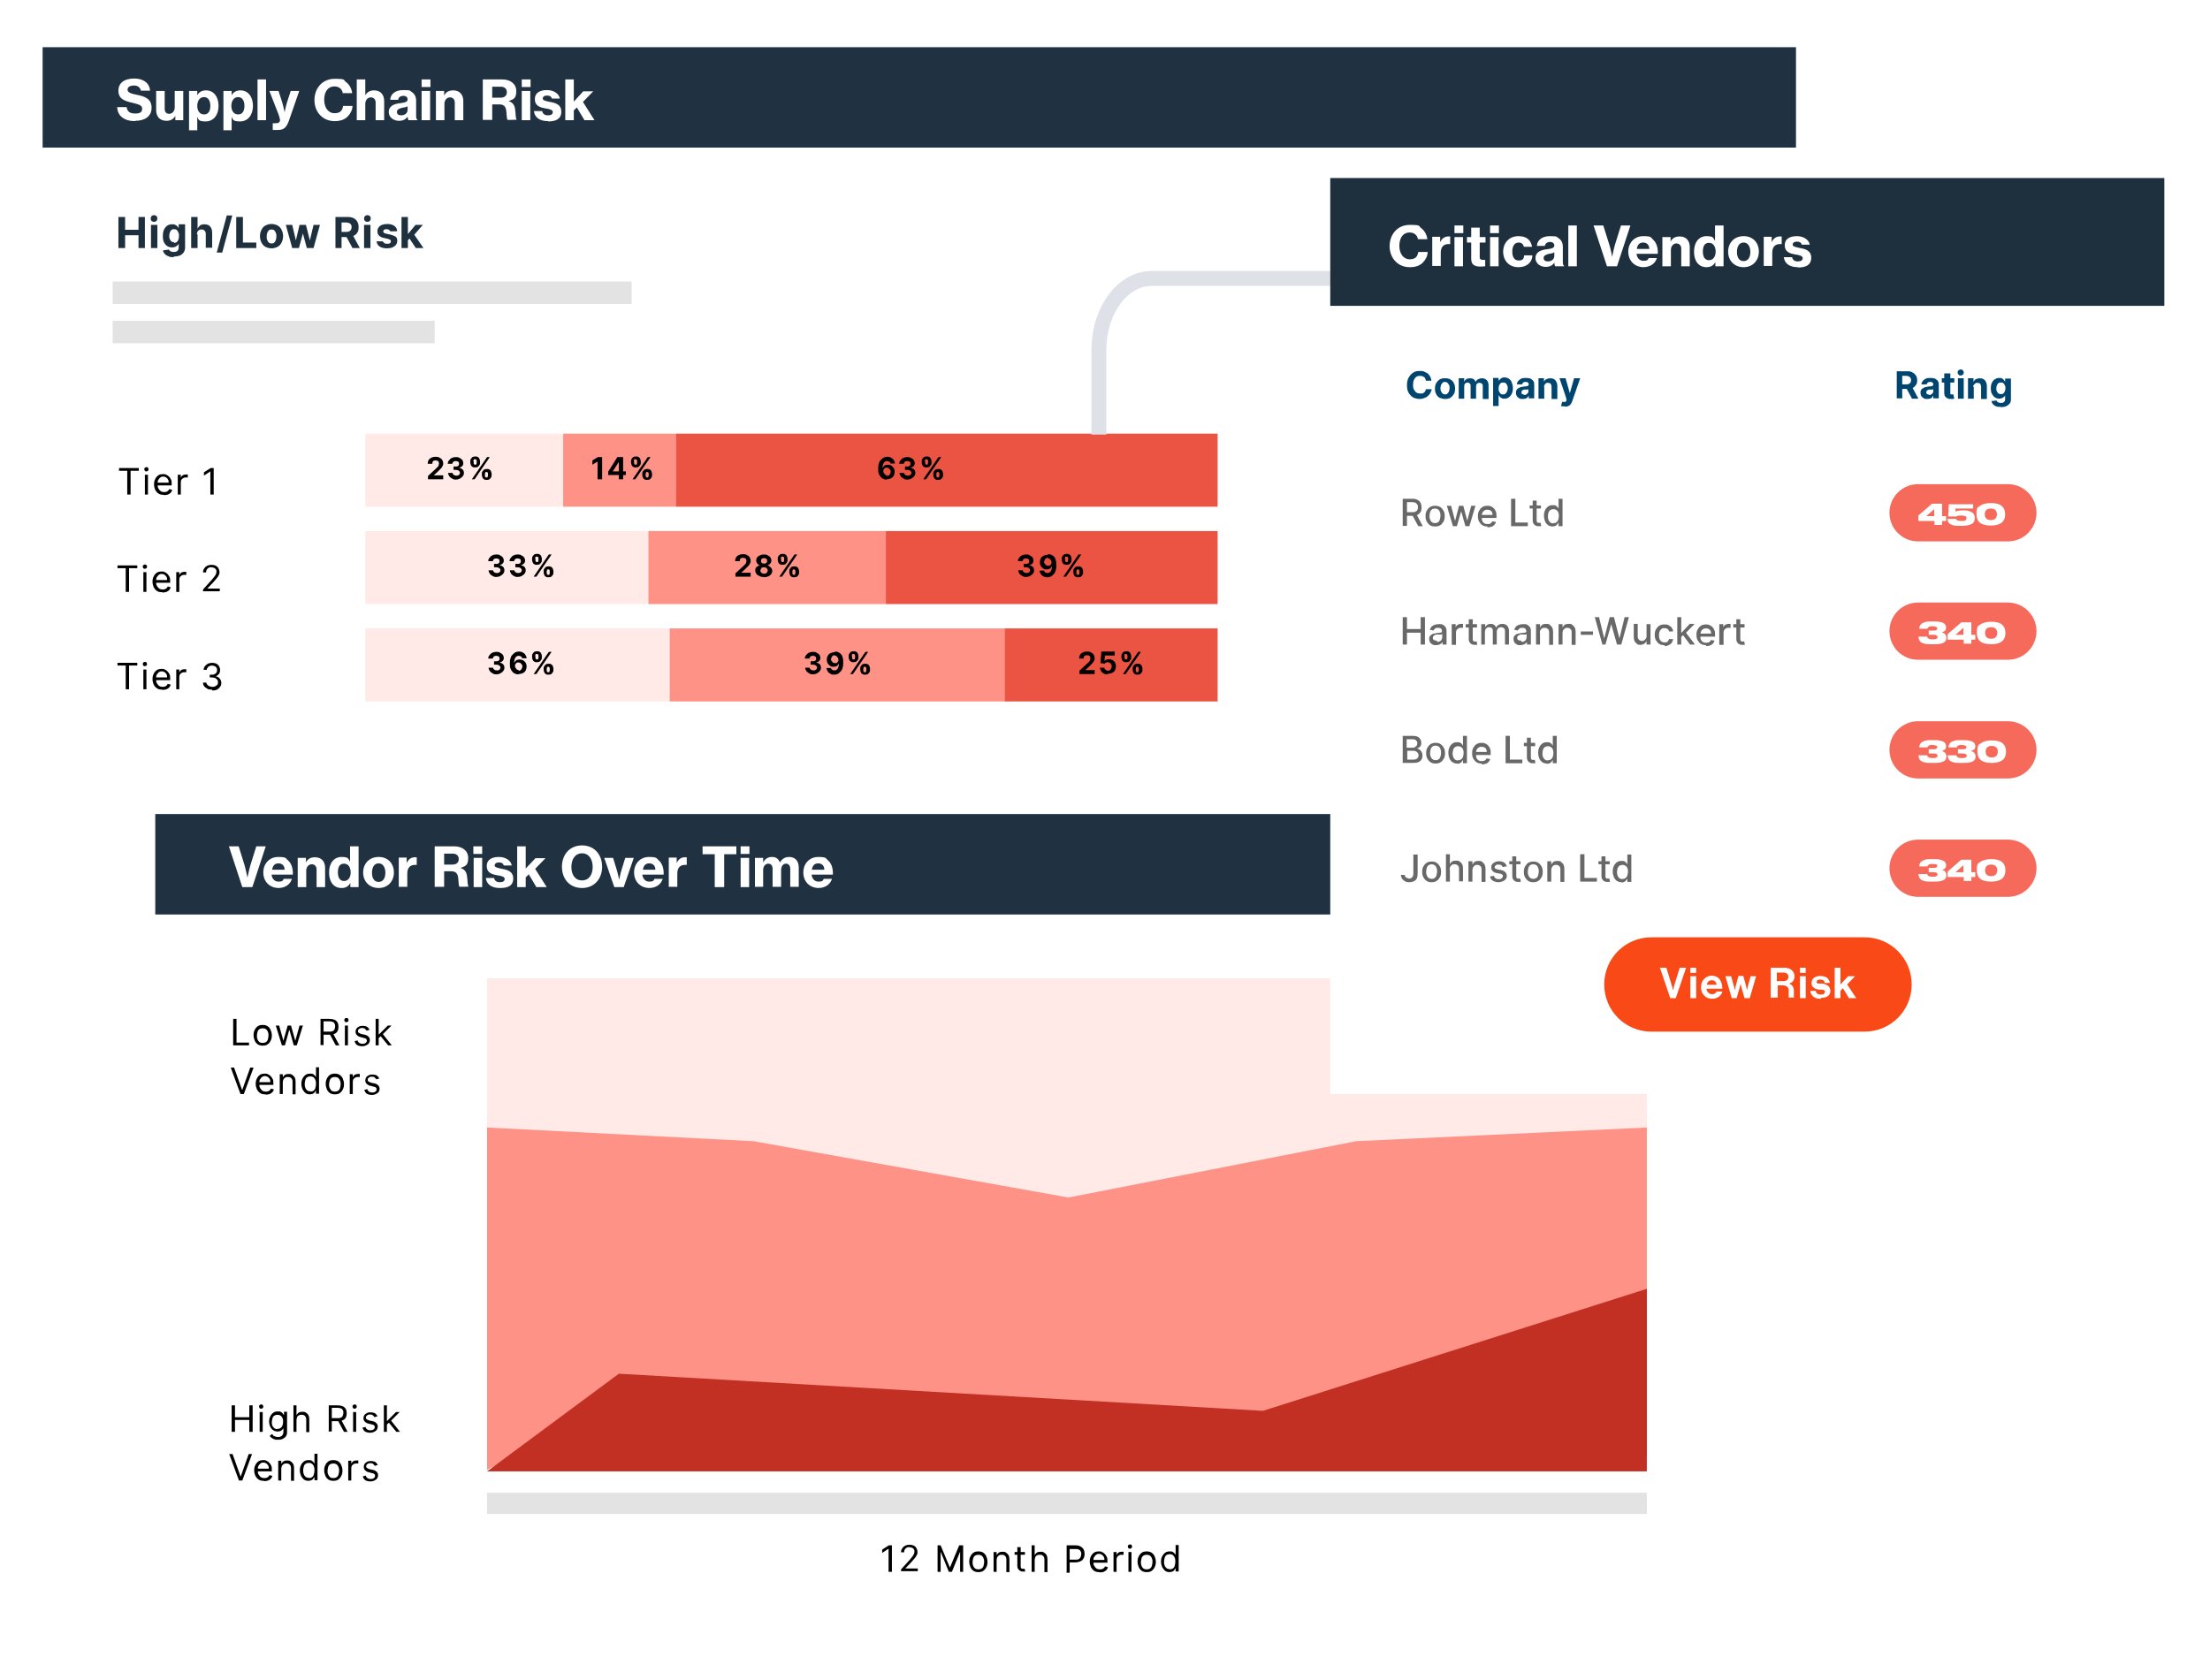 <?xml version="1.0" encoding="UTF-8"?>
<svg id="Layer_1" data-name="Layer 1" xmlns="http://www.w3.org/2000/svg" xmlns:xlink="http://www.w3.org/1999/xlink" version="1.1" viewBox="0 0 726 552">
  <defs>
    <style>
      .cls-1 {
        fill: #f56a5b;
      }

      .cls-1, .cls-2, .cls-3, .cls-4, .cls-5, .cls-6, .cls-7, .cls-8, .cls-9, .cls-10, .cls-11, .cls-12, .cls-13, .cls-14 {
        stroke-width: 0px;
      }

      .cls-15 {
        clip-path: url(#clippath);
      }

      .cls-2, .cls-16 {
        fill: none;
      }

      .cls-3 {
        fill: #e3e3e3;
      }

      .cls-4 {
        fill: #ffeae8;
      }

      .cls-5 {
        fill: #686868;
      }

      .cls-6 {
        fill: #203242;
      }

      .cls-7 {
        fill: #00456f;
      }

      .cls-8 {
        fill: #c23024;
      }

      .cls-17 {
        filter: url(#drop-shadow-1);
      }

      .cls-9 {
        fill: #000;
      }

      .cls-10 {
        fill: #eb5343;
      }

      .cls-11 {
        fill: #f94917;
      }

      .cls-12 {
        fill: #1e2f3d;
      }

      .cls-16 {
        stroke: #dee1e7;
        stroke-miterlimit: 10;
        stroke-width: 4.9px;
      }

      .cls-13 {
        fill: #fff;
      }

      .cls-14 {
        fill: #fe9286;
      }
    </style>
    <filter id="drop-shadow-1" filterUnits="userSpaceOnUse">
      <feOffset dx="0" dy="4.5"/>
      <feGaussianBlur result="blur" stdDeviation="14"/>
      <feFlood flood-color="#000" flood-opacity=".1"/>
      <feComposite in2="blur" operator="in"/>
      <feComposite in="SourceGraphic"/>
    </filter>
    <clipPath id="clippath">
      <rect class="cls-2" x="51" y="263" width="530" height="271"/>
    </clipPath>
  </defs>
  <g class="cls-17">
    <rect class="cls-13" x="14" y="11" width="576" height="279" rx="2" ry="2"/>
    <path class="cls-6" d="M590,11H14v33h576V11Z"/>
    <rect class="cls-13" x="14" y="72" width="576" height="213"/>
    <path class="cls-9" d="M39.1,150.2v-.9h6.5v.9h-2.7v7.8h-1.1v-7.8h-2.7ZM47.6,158v-6.5h1v6.5h-1ZM48.1,150.4c-.2,0-.4,0-.5-.2-.1-.1-.2-.3-.2-.5s0-.3.2-.5c.1-.1.3-.2.5-.2s.4,0,.5.2c.1.1.2.3.2.5s0,.3-.2.5c-.1.1-.3.2-.5.2ZM53.7,158.1c-.6,0-1.2-.1-1.6-.4-.5-.3-.8-.7-1.1-1.2-.2-.5-.4-1.1-.4-1.8s.1-1.3.4-1.8c.2-.5.6-.9,1-1.2.4-.3,1-.4,1.6-.4s.7,0,1,.2c.3.1.6.3.9.6.3.3.5.6.7,1,.2.4.2.9.2,1.5v.4h-5v-.9h4c0-.4,0-.7-.2-1-.1-.3-.4-.5-.6-.7-.3-.2-.6-.3-.9-.3s-.7,0-1,.3c-.3.2-.5.5-.7.8-.2.3-.2.7-.2,1v.6c0,.5,0,.9.3,1.3.2.3.4.6.7.8.3.2.7.3,1.1.3s.5,0,.7-.1c.2,0,.4-.2.6-.3.2-.2.3-.3.4-.6l1,.3c-.1.3-.3.6-.5.9-.2.2-.5.4-.9.6-.4.1-.8.2-1.2.2ZM58.4,158v-6.5h1v1h0c.1-.3.3-.6.6-.8s.7-.3,1.1-.3.2,0,.3,0c.1,0,.2,0,.3,0v1s-.1,0-.2,0c-.1,0-.2,0-.4,0-.3,0-.6,0-.9.2-.2.1-.4.3-.6.5-.1.2-.2.5-.2.8v4.1h-1ZM70.2,149.3v8.7h-1.1v-7.6h0l-2.1,1.4v-1.1l2.2-1.4h1.1Z"/>
    <path class="cls-9" d="M38.6,182.2v-.9h6.5v.9h-2.7v7.8h-1.1v-7.8h-2.7ZM47.1,190v-6.5h1v6.5h-1ZM47.6,182.4c-.2,0-.4,0-.5-.2-.1-.1-.2-.3-.2-.5s0-.3.2-.5c.1-.1.3-.2.5-.2s.4,0,.5.2c.1.1.2.3.2.5s0,.3-.2.5c-.1.1-.3.2-.5.2ZM53.2,190.1c-.6,0-1.2-.1-1.6-.4-.5-.3-.8-.7-1.1-1.2-.2-.5-.4-1.1-.4-1.8s.1-1.3.4-1.8c.2-.5.6-.9,1-1.2.4-.3,1-.4,1.6-.4s.7,0,1,.2c.3.1.6.3.9.6.3.3.5.6.7,1,.2.4.2.9.2,1.5v.4h-5v-.9h4c0-.4,0-.7-.2-1-.1-.3-.4-.5-.6-.7-.3-.2-.6-.3-.9-.3s-.7,0-1,.3c-.3.2-.5.5-.7.8-.2.3-.2.7-.2,1v.6c0,.5,0,.9.3,1.3.2.3.4.6.7.8.3.2.7.3,1.1.3s.5,0,.7-.1c.2,0,.4-.2.6-.3.2-.2.3-.3.4-.6l1,.3c-.1.3-.3.6-.5.9-.2.2-.5.4-.9.6-.4.1-.8.2-1.2.2ZM57.9,190v-6.5h1v1h0c.1-.3.3-.6.6-.8s.7-.3,1.1-.3.2,0,.3,0c.1,0,.2,0,.3,0v1s-.1,0-.2,0c-.1,0-.2,0-.4,0-.3,0-.6,0-.9.2-.2.1-.4.3-.6.5-.1.2-.2.5-.2.8v4.1h-1ZM66.7,190v-.8l2.9-3.2c.3-.4.6-.7.8-1,.2-.3.4-.5.5-.8.1-.2.2-.5.2-.8s0-.6-.2-.8c-.1-.2-.3-.4-.6-.5-.3-.1-.5-.2-.9-.2s-.6,0-.9.2c-.2.1-.4.3-.6.6-.1.2-.2.5-.2.9h-1c0-.5.1-1,.4-1.3.2-.4.6-.7,1-.9.4-.2.9-.3,1.4-.3s1,.1,1.4.3c.4.2.7.5.9.9.2.4.3.8.3,1.2s0,.6-.2.9c-.1.3-.3.6-.6,1-.3.4-.7.8-1.2,1.4l-2,2.1h0c0,0,4.1,0,4.1,0v.9h-5.5Z"/>
    <path class="cls-9" d="M38.6,214.2v-.9h6.5v.9h-2.7v7.8h-1.1v-7.8h-2.7ZM47.1,222v-6.5h1v6.5h-1ZM47.6,214.4c-.2,0-.4,0-.5-.2-.1-.1-.2-.3-.2-.5s0-.3.2-.5c.1-.1.3-.2.5-.2s.4,0,.5.2c.1.1.2.3.2.5s0,.3-.2.5c-.1.1-.3.2-.5.2ZM53.2,222.1c-.6,0-1.2-.1-1.6-.4-.5-.3-.8-.7-1.1-1.2-.2-.5-.4-1.1-.4-1.8s.1-1.3.4-1.8c.2-.5.6-.9,1-1.2.4-.3,1-.4,1.6-.4s.7,0,1,.2c.3.1.6.3.9.6.3.3.5.6.7,1,.2.4.2.9.2,1.5v.4h-5v-.9h4c0-.4,0-.7-.2-1-.1-.3-.4-.5-.6-.7-.3-.2-.6-.3-.9-.3s-.7,0-1,.3c-.3.2-.5.5-.7.8-.2.3-.2.7-.2,1v.6c0,.5,0,.9.3,1.3.2.3.4.6.7.8.3.2.7.3,1.1.3s.5,0,.7-.1c.2,0,.4-.2.6-.3.2-.2.3-.3.4-.6l1,.3c-.1.3-.3.6-.5.9-.2.2-.5.4-.9.6-.4.1-.8.2-1.2.2ZM57.9,222v-6.5h1v1h0c.1-.3.3-.6.6-.8s.7-.3,1.1-.3.2,0,.3,0c.1,0,.2,0,.3,0v1s-.1,0-.2,0c-.1,0-.2,0-.4,0-.3,0-.6,0-.9.2-.2.1-.4.3-.6.5-.1.2-.2.5-.2.8v4.1h-1ZM69.6,222.1c-.6,0-1.1,0-1.5-.3-.4-.2-.8-.5-1-.8-.3-.3-.4-.7-.4-1.2h1.1c0,.3.1.5.3.7.2.2.4.4.7.5.3.1.6.2.9.2s.7,0,1-.2c.3-.1.5-.3.7-.5s.2-.5.2-.8,0-.6-.2-.8c-.2-.2-.4-.4-.7-.6-.3-.1-.7-.2-1.1-.2h-.7v-.9h.7c.3,0,.7,0,.9-.2.3-.1.5-.3.6-.5.2-.2.2-.5.2-.8s0-.6-.2-.8c-.1-.2-.3-.4-.6-.5-.2-.1-.5-.2-.8-.2s-.6,0-.9.2c-.3.1-.5.3-.6.5-.2.2-.3.5-.3.7h-1c0-.5.2-.9.4-1.2.3-.3.6-.6,1-.8.4-.2.9-.3,1.4-.3s1,.1,1.4.3c.4.2.7.5.9.9.2.4.3.7.3,1.2s-.1.9-.4,1.3c-.3.3-.6.6-1,.7h0c.6.2,1,.4,1.3.8.3.4.5.8.5,1.4s-.1.9-.4,1.3c-.3.4-.6.7-1,.9-.4.2-.9.3-1.5.3Z"/>
    <rect class="cls-4" x="120" y="138" width="65" height="24"/>
    <rect class="cls-14" x="185" y="138" width="37" height="24"/>
    <rect class="cls-10" x="222" y="138" width="178" height="24"/>
    <path class="cls-9" d="M291.4,153.1c-.4,0-.7,0-1.1-.2-.3-.1-.7-.3-.9-.6-.3-.3-.5-.6-.7-1.1-.2-.5-.2-1-.2-1.7,0-.6,0-1.2.2-1.6.1-.5.3-.9.6-1.2.3-.3.6-.6.9-.8.4-.2.8-.3,1.2-.3s.9,0,1.3.3c.4.2.7.4.9.8.2.3.4.7.4,1.1h-1.5c0-.3-.2-.5-.4-.6s-.4-.2-.7-.2c-.5,0-.8.2-1.1.6-.2.4-.4,1-.4,1.7h0c.1-.2.3-.4.4-.6.2-.2.4-.3.6-.4.2,0,.5-.1.8-.1.4,0,.8.1,1.1.3.3.2.6.5.8.8s.3.8.3,1.2-.1.9-.3,1.3c-.2.4-.5.7-1,.9-.4.2-.9.3-1.4.3ZM291.4,151.9c.2,0,.4,0,.6-.2.2-.1.3-.3.4-.5.1-.2.2-.4.2-.7s0-.5-.2-.6c-.1-.2-.2-.3-.4-.5-.2-.1-.4-.2-.6-.2s-.3,0-.5,0c-.1,0-.3.2-.4.3-.1.1-.2.3-.3.4,0,.2,0,.3,0,.5s0,.4.2.6c.1.2.3.3.4.5.2.1.4.2.6.2ZM298.3,153.1c-.5,0-1,0-1.4-.3-.4-.2-.7-.4-1-.8-.2-.3-.4-.7-.4-1.1h1.5c0,.2,0,.3.2.5.1.1.3.2.4.3.2,0,.4.1.6.1s.4,0,.6-.1c.2,0,.3-.2.4-.3.1-.1.2-.3.2-.5s0-.4-.2-.5c-.1-.2-.3-.3-.5-.4-.2,0-.4-.1-.7-.1h-.7v-1.1h.7c.2,0,.4,0,.6-.1.2,0,.3-.2.4-.3,0-.1.1-.3.1-.5s0-.3-.1-.5c0-.1-.2-.2-.4-.3-.2,0-.3-.1-.5-.1s-.4,0-.6.1c-.2,0-.3.2-.4.3-.1.1-.2.3-.2.5h-1.5c0-.4.1-.8.4-1.1.2-.3.5-.6.9-.8.4-.2.8-.3,1.3-.3s.9,0,1.3.3c.4.2.7.4.9.7.2.3.3.7.3,1,0,.4-.1.7-.4,1-.3.3-.6.4-1,.5h0c.5.1.9.3,1.2.6.3.3.4.7.4,1.1,0,.4-.1.8-.4,1.1-.2.3-.6.6-1,.8-.4.2-.9.3-1.4.3ZM306.6,151.6v-.4c0-.3,0-.6.2-.8.1-.2.3-.4.5-.6.2-.1.5-.2.9-.2s.6,0,.9.2c.2.1.4.3.5.6.1.2.2.5.2.8v.4c0,.3,0,.6-.2.8-.1.2-.3.4-.5.6-.2.1-.5.2-.9.2s-.6,0-.9-.2c-.2-.1-.4-.3-.5-.6-.1-.2-.2-.5-.2-.8ZM307.6,151.3v.4c0,.2,0,.3.1.5,0,.1.2.2.4.2s.4,0,.4-.2c0-.1.1-.3.1-.5v-.4c0-.2,0-.3-.1-.5,0-.1-.2-.2-.4-.2s-.4,0-.4.2c0,.1-.1.3-.1.5ZM302.8,147.5v-.4c0-.3,0-.6.2-.8.1-.2.3-.4.5-.6.2-.1.5-.2.9-.2s.6,0,.9.2c.2.1.4.3.5.6.1.2.2.5.2.8v.4c0,.3,0,.6-.2.8-.1.2-.3.4-.5.6-.2.1-.5.2-.9.2s-.6,0-.9-.2c-.2-.1-.4-.3-.5-.6-.1-.2-.2-.5-.2-.8ZM303.9,147.1v.4c0,.2,0,.3.1.5,0,.1.2.2.4.2s.4,0,.4-.2c0-.1.1-.3.1-.5v-.4c0-.2,0-.3-.1-.5,0-.1-.2-.2-.5-.2s-.4,0-.4.2c0,.2-.1.3-.1.5ZM303.3,153l5-7.3h.9l-5,7.3h-.9Z"/>
    <path class="cls-9" d="M197.8,145.7v7.3h-1.5v-5.8h0l-1.7,1v-1.4l1.8-1.1h1.4ZM199.8,151.7v-1.2l3-4.8h1v1.7h-.6l-1.9,3h0c0,0,4.3,0,4.3,0v1.2h-5.9ZM203.3,153v-2.2s0-5.1,0-5.1h1.4v7.3h-1.5ZM211,151.6v-.4c0-.3,0-.6.2-.8.1-.2.3-.4.5-.6.2-.1.5-.2.9-.2s.6,0,.9.2c.2.1.4.3.5.6.1.2.2.5.2.8v.4c0,.3,0,.6-.2.8-.1.2-.3.4-.5.6-.2.1-.5.2-.9.2s-.6,0-.9-.2c-.2-.1-.4-.3-.5-.6-.1-.2-.2-.5-.2-.8ZM212.1,151.3v.4c0,.2,0,.3.1.5,0,.1.2.2.4.2s.4,0,.4-.2c0-.1.1-.3.1-.5v-.4c0-.2,0-.3-.1-.5,0-.1-.2-.2-.4-.2s-.4,0-.4.2c0,.1-.1.3-.1.5ZM207.3,147.5v-.4c0-.3,0-.6.2-.8.1-.2.3-.4.5-.6.2-.1.5-.2.9-.2s.6,0,.9.2c.2.1.4.3.5.6.1.2.2.5.2.8v.4c0,.3,0,.6-.2.8-.1.2-.3.4-.5.6-.2.1-.5.2-.9.2s-.6,0-.9-.2c-.2-.1-.4-.3-.5-.6-.1-.2-.2-.5-.2-.8ZM208.3,147.1v.4c0,.2,0,.3.1.5,0,.1.2.2.4.2s.4,0,.4-.2c0-.1.1-.3.1-.5v-.4c0-.2,0-.3-.1-.5,0-.1-.2-.2-.5-.2s-.4,0-.4.2c0,.2-.1.3-.1.5ZM207.8,153l5-7.3h.9l-5,7.3h-.9Z"/>
    <path class="cls-9" d="M140.6,153v-1.1l2.6-2.4c.2-.2.4-.4.6-.6.2-.2.3-.3.3-.5,0-.2.1-.3.1-.5s0-.4-.1-.6c0-.2-.2-.3-.4-.4-.2,0-.4-.1-.6-.1s-.4,0-.6.1c-.2,0-.3.2-.4.4,0,.2-.1.4-.1.6h-1.5c0-.5.1-.9.3-1.2.2-.4.5-.6.9-.8.4-.2.8-.3,1.3-.3s1,0,1.4.3c.4.2.7.4.9.8.2.3.3.7.3,1.1s0,.5-.2.8c-.1.3-.3.6-.6.9-.3.3-.7.7-1.2,1.2l-1.1,1h0c0,0,3.1,0,3.1,0v1.3h-5.2ZM150,153.1c-.5,0-1,0-1.4-.3-.4-.2-.7-.4-1-.8-.2-.3-.4-.7-.4-1.1h1.5c0,.2,0,.3.2.5.1.1.3.2.4.3.2,0,.4.1.6.1s.4,0,.6-.1c.2,0,.3-.2.4-.3.1-.1.2-.3.2-.5s0-.4-.2-.5c-.1-.2-.3-.3-.5-.4-.2,0-.4-.1-.7-.1h-.7v-1.1h.7c.2,0,.4,0,.6-.1.2,0,.3-.2.4-.3,0-.1.1-.3.1-.5s0-.3-.1-.5c0-.1-.2-.2-.4-.3-.2,0-.3-.1-.5-.1s-.4,0-.6.1c-.2,0-.3.2-.4.3-.1.1-.2.3-.2.5h-1.5c0-.4.1-.8.4-1.1.2-.3.5-.6.9-.8.4-.2.8-.3,1.3-.3s.9,0,1.3.3c.4.2.7.4.9.7.2.3.3.7.3,1,0,.4-.1.7-.4,1-.3.3-.6.4-1,.5h0c.5.1.9.3,1.2.6.3.3.4.7.4,1.1,0,.4-.1.8-.4,1.1-.2.3-.6.6-1,.8-.4.2-.9.3-1.4.3ZM158.3,151.6v-.4c0-.3,0-.6.2-.8.1-.2.3-.4.5-.6.2-.1.5-.2.9-.2s.6,0,.9.2c.2.1.4.3.5.6.1.2.2.5.2.8v.4c0,.3,0,.6-.2.8-.1.2-.3.4-.5.6-.2.1-.5.2-.9.2s-.6,0-.9-.2c-.2-.1-.4-.3-.5-.6-.1-.2-.2-.5-.2-.8ZM159.3,151.3v.4c0,.2,0,.3.1.5,0,.1.2.2.4.2s.4,0,.4-.2c0-.1.1-.3.1-.5v-.4c0-.2,0-.3-.1-.5s-.2-.2-.4-.2-.4,0-.4.2c0,.1-.1.3-.1.5ZM154.5,147.5v-.4c0-.3,0-.6.2-.8.1-.2.3-.4.5-.6.2-.1.5-.2.9-.2s.6,0,.9.2c.2.1.4.3.5.6.1.2.2.5.2.8v.4c0,.3,0,.6-.2.8-.1.2-.3.4-.5.6-.2.1-.5.2-.9.2s-.6,0-.9-.2c-.2-.1-.4-.3-.5-.6-.1-.2-.2-.5-.2-.8ZM155.6,147.1v.4c0,.2,0,.3.1.5,0,.1.2.2.4.2s.4,0,.4-.2c0-.1.1-.3.1-.5v-.4c0-.2,0-.3-.1-.5,0-.1-.2-.2-.5-.2s-.4,0-.4.2c0,.2-.1.3-.1.5ZM155,153l5-7.3h.9l-5,7.3h-.9Z"/>
    <rect class="cls-4" x="120" y="170" width="93" height="24"/>
    <rect class="cls-14" x="213" y="170" width="78" height="24"/>
    <rect class="cls-10" x="291" y="170" width="109" height="24"/>
    <path class="cls-9" d="M241.6,185v-1.1l2.6-2.4c.2-.2.4-.4.6-.6.2-.2.3-.3.3-.5,0-.2.1-.3.1-.5s0-.4-.1-.6c0-.2-.2-.3-.4-.4-.2,0-.4-.1-.6-.1s-.4,0-.6.1c-.2,0-.3.2-.4.4,0,.2-.1.4-.1.6h-1.5c0-.5.1-.9.3-1.2.2-.4.5-.6.9-.8.4-.2.8-.3,1.3-.3s1,0,1.4.3c.4.2.7.4.9.8.2.3.3.7.3,1.1s0,.5-.2.8c-.1.3-.3.6-.6.9-.3.3-.7.7-1.2,1.2l-1.1,1h0c0,0,3.1,0,3.1,0v1.3h-5.2ZM251,185.1c-.5,0-1,0-1.5-.3-.4-.2-.8-.4-1-.7-.2-.3-.4-.7-.4-1.1s0-.6.2-.8c.1-.3.3-.5.6-.6.2-.2.5-.3.8-.3h0c-.4-.1-.7-.3-.9-.6-.2-.3-.4-.7-.4-1s.1-.7.3-1c.2-.3.5-.5.9-.7.4-.2.8-.3,1.3-.3s.9,0,1.3.3c.4.2.7.4.9.7.2.3.3.6.3,1,0,.4-.1.7-.4,1-.2.3-.6.5-.9.6h0c.3,0,.6.2.8.4.2.2.4.4.6.6.1.3.2.5.2.8,0,.4-.1.7-.4,1.1-.2.3-.6.6-1,.7-.4.2-.9.3-1.5.3ZM251,184c.2,0,.5,0,.6-.1.2,0,.3-.2.4-.4.1-.2.2-.3.2-.5s0-.4-.2-.6c-.1-.2-.3-.3-.4-.4-.2,0-.4-.1-.6-.1s-.4,0-.6.1c-.2,0-.3.2-.4.4-.1.2-.2.3-.2.6s0,.4.2.5c.1.2.2.3.4.4.2,0,.4.1.6.1ZM251,180.7c.2,0,.4,0,.5-.1.2,0,.3-.2.4-.3s.1-.3.1-.5,0-.4-.1-.5c0-.1-.2-.3-.4-.3-.2,0-.3-.1-.5-.1s-.4,0-.5.1c-.2,0-.3.2-.4.3,0,.1-.1.3-.1.5s0,.4.1.5c0,.1.2.3.4.3.2,0,.3.1.5.1ZM259.3,183.6v-.4c0-.3,0-.6.2-.8.1-.2.3-.4.5-.6.2-.1.5-.2.9-.2s.6,0,.9.2c.2.1.4.3.5.6.1.2.2.5.2.8v.4c0,.3,0,.6-.2.8-.1.2-.3.4-.5.6-.2.1-.5.2-.9.2s-.6,0-.9-.2c-.2-.1-.4-.3-.5-.6-.1-.2-.2-.5-.2-.8ZM260.3,183.3v.4c0,.2,0,.3.1.5,0,.1.2.2.4.2s.4,0,.4-.2c0-.1.1-.3.1-.5v-.4c0-.2,0-.3-.1-.5,0-.1-.2-.2-.4-.2s-.4,0-.4.2c0,.1-.1.3-.1.5ZM255.5,179.5v-.4c0-.3,0-.6.2-.8.1-.2.3-.4.5-.6.2-.1.5-.2.9-.2s.6,0,.9.2c.2.1.4.3.5.6.1.2.2.5.2.8v.4c0,.3,0,.6-.2.8-.1.2-.3.4-.5.6-.2.1-.5.2-.9.2s-.6,0-.9-.2c-.2-.1-.4-.3-.5-.6-.1-.2-.2-.5-.2-.8ZM256.6,179.1v.4c0,.2,0,.3.1.5,0,.1.2.2.4.2s.4,0,.4-.2c0-.1.1-.3.1-.5v-.4c0-.2,0-.3-.1-.5,0-.1-.2-.2-.5-.2s-.4,0-.4.2c0,.2-.1.3-.1.5ZM256,185l5-7.3h.9l-5,7.3h-.9Z"/>
    <path class="cls-9" d="M337.3,185.1c-.5,0-1,0-1.4-.3-.4-.2-.7-.4-1-.8-.2-.3-.4-.7-.4-1.1h1.5c0,.2,0,.3.2.5.1.1.3.2.4.3.2,0,.4.1.6.1s.4,0,.6-.1c.2,0,.3-.2.4-.3.1-.1.2-.3.2-.5s0-.4-.2-.5c-.1-.2-.3-.3-.5-.4-.2,0-.4-.1-.7-.1h-.7v-1.1h.7c.2,0,.4,0,.6-.1.2,0,.3-.2.4-.3.1-.1.1-.3.1-.5s0-.3-.1-.5c0-.1-.2-.2-.4-.3-.2,0-.3-.1-.5-.1s-.4,0-.6.1c-.2,0-.3.2-.4.3-.1.1-.2.3-.2.5h-1.5c0-.4.1-.8.4-1.1.2-.3.5-.6.9-.8.4-.2.8-.3,1.3-.3s.9,0,1.3.3c.4.2.7.4.9.7.2.3.3.7.3,1,0,.4-.1.7-.4,1-.3.3-.6.4-1,.5h0c.5.1.9.3,1.2.6.3.3.4.7.4,1.1,0,.4-.1.8-.4,1.1-.2.3-.6.6-1,.8-.4.2-.9.3-1.4.3ZM344.2,177.6c.4,0,.7,0,1.1.2.3.1.7.3.9.6.3.3.5.6.6,1.1.2.5.2,1,.2,1.7,0,.6,0,1.2-.2,1.7-.1.5-.3.9-.6,1.2-.3.3-.6.6-.9.8-.4.2-.8.3-1.2.3s-.9,0-1.3-.3c-.4-.2-.7-.4-.9-.8-.2-.3-.4-.7-.4-1.1h1.5c0,.3.2.5.4.6.2.1.4.2.7.2.5,0,.8-.2,1.1-.6.2-.4.4-1,.4-1.7h0c-.1.2-.3.4-.4.6-.2.2-.4.3-.6.4-.2,0-.5.1-.8.1-.4,0-.8,0-1.1-.3-.3-.2-.6-.5-.8-.8-.2-.4-.3-.8-.3-1.2,0-.5.1-.9.3-1.3.2-.4.5-.7,1-.9.4-.2.9-.3,1.4-.3ZM344.2,178.8c-.2,0-.5,0-.6.2-.2.1-.3.3-.4.5-.1.2-.2.4-.2.6,0,.2,0,.5.2.6.1.2.3.3.4.5.2.1.4.2.6.2s.3,0,.5,0c.2,0,.3-.2.4-.3.1-.1.2-.3.3-.4,0-.2,0-.3,0-.5,0-.2,0-.4-.2-.6-.1-.2-.3-.3-.4-.5-.2-.1-.4-.2-.6-.2ZM352.6,183.6v-.4c0-.3,0-.6.2-.8.1-.2.3-.4.5-.6.2-.1.5-.2.9-.2s.6,0,.9.2c.2.1.4.3.5.6.1.2.2.5.2.8v.4c0,.3,0,.6-.2.8-.1.2-.3.4-.5.6-.2.1-.5.2-.9.2s-.6,0-.9-.2c-.2-.1-.4-.3-.5-.6-.1-.2-.2-.5-.2-.8ZM353.6,183.3v.4c0,.2,0,.3.1.5,0,.1.2.2.4.2s.4,0,.4-.2c0-.1.1-.3.1-.5v-.4c0-.2,0-.3-.1-.5,0-.1-.2-.2-.4-.2s-.4,0-.4.2c0,.1-.1.3-.1.5ZM348.8,179.5v-.4c0-.3,0-.6.2-.8.1-.2.3-.4.5-.6.2-.1.5-.2.9-.2s.6,0,.9.2c.2.1.4.3.5.6.1.2.2.5.2.8v.4c0,.3,0,.6-.2.8-.1.2-.3.4-.5.6-.2.1-.5.2-.9.2s-.6,0-.9-.2c-.2-.1-.4-.3-.5-.6-.1-.2-.2-.5-.2-.8ZM349.9,179.1v.4c0,.2,0,.3.1.5,0,.1.2.2.4.2s.4,0,.4-.2c0-.1.1-.3.1-.5v-.4c0-.2,0-.3-.1-.5,0-.1-.2-.2-.5-.2s-.4,0-.4.2c0,.2-.1.3-.1.5ZM349.3,185l5-7.3h.9l-5,7.3h-.9Z"/>
    <path class="cls-9" d="M163.3,185.1c-.5,0-1,0-1.4-.3-.4-.2-.7-.4-1-.8-.2-.3-.4-.7-.4-1.1h1.5c0,.2,0,.3.2.5.1.1.3.2.4.3.2,0,.4.1.6.1s.4,0,.6-.1c.2,0,.3-.2.4-.3.1-.1.2-.3.2-.5s0-.4-.2-.5c-.1-.2-.3-.3-.5-.4-.2,0-.4-.1-.7-.1h-.7v-1.1h.7c.2,0,.4,0,.6-.1.2,0,.3-.2.4-.3.1-.1.1-.3.1-.5s0-.3-.1-.5c0-.1-.2-.2-.4-.3-.2,0-.3-.1-.5-.1s-.4,0-.6.1c-.2,0-.3.2-.4.3-.1.1-.2.3-.2.5h-1.5c0-.4.1-.8.4-1.1.2-.3.5-.6.9-.8.4-.2.8-.3,1.3-.3s.9,0,1.3.3c.4.2.7.4.9.7.2.3.3.7.3,1,0,.4-.1.7-.4,1-.3.3-.6.4-1,.5h0c.5.1.9.3,1.2.6.3.3.4.7.4,1.1,0,.4-.1.8-.4,1.1-.2.3-.6.6-1,.8-.4.2-.9.3-1.4.3ZM170.3,185.1c-.5,0-1,0-1.4-.3-.4-.2-.7-.4-1-.8-.2-.3-.4-.7-.4-1.1h1.5c0,.2,0,.3.2.5.1.1.3.2.4.3.2,0,.4.1.6.1s.4,0,.6-.1c.2,0,.3-.2.4-.3.1-.1.2-.3.2-.5s0-.4-.2-.5c-.1-.2-.3-.3-.5-.4-.2,0-.4-.1-.7-.1h-.7v-1.1h.7c.2,0,.4,0,.6-.1.2,0,.3-.2.4-.3,0-.1.1-.3.1-.5s0-.3-.1-.5c0-.1-.2-.2-.4-.3-.2,0-.3-.1-.5-.1s-.4,0-.6.1c-.2,0-.3.2-.4.3-.1.1-.2.3-.2.5h-1.5c0-.4.1-.8.4-1.1.2-.3.5-.6.9-.8.4-.2.8-.3,1.3-.3s.9,0,1.3.3c.4.2.7.4.9.7.2.3.3.7.3,1,0,.4-.1.7-.4,1-.3.3-.6.4-1,.5h0c.5.1.9.3,1.2.6.3.3.4.7.4,1.1,0,.4-.1.8-.4,1.1-.2.3-.6.6-1,.8-.4.2-.9.3-1.4.3ZM178.6,183.6v-.4c0-.3,0-.6.2-.8.1-.2.3-.4.5-.6.2-.1.5-.2.9-.2s.6,0,.9.2c.2.1.4.3.5.6.1.2.2.5.2.8v.4c0,.3,0,.6-.2.8-.1.2-.3.4-.5.6-.2.1-.5.2-.9.2s-.6,0-.9-.2c-.2-.1-.4-.3-.5-.6-.1-.2-.2-.5-.2-.8ZM179.6,183.3v.4c0,.2,0,.3.1.5,0,.1.2.2.4.2s.4,0,.4-.2c0-.1.1-.3.1-.5v-.4c0-.2,0-.3-.1-.5s-.2-.2-.4-.2-.4,0-.4.2c0,.1-.1.3-.1.5ZM174.8,179.5v-.4c0-.3,0-.6.2-.8.1-.2.3-.4.5-.6.2-.1.5-.2.9-.2s.6,0,.9.2c.2.1.4.3.5.6.1.2.2.5.2.8v.4c0,.3,0,.6-.2.8-.1.2-.3.4-.5.6-.2.1-.5.2-.9.2s-.6,0-.9-.2c-.2-.1-.4-.3-.5-.6-.1-.2-.2-.5-.2-.8ZM175.9,179.1v.4c0,.2,0,.3.1.5,0,.1.2.2.4.2s.4,0,.4-.2c0-.1.1-.3.1-.5v-.4c0-.2,0-.3-.1-.5,0-.1-.2-.2-.5-.2s-.4,0-.4.2c0,.2-.1.3-.1.5ZM175.3,185l5-7.3h.9l-5,7.3h-.9Z"/>
    <rect class="cls-4" x="120" y="202" width="100" height="24"/>
    <rect class="cls-14" x="220" y="202" width="110" height="24"/>
    <path class="cls-9" d="M267.3,217.1c-.5,0-1,0-1.4-.3-.4-.2-.7-.4-1-.8-.2-.3-.4-.7-.4-1.1h1.5c0,.2,0,.3.2.5.1.1.3.2.4.3.2,0,.4.1.6.1s.4,0,.6-.1c.2,0,.3-.2.4-.3.1-.1.2-.3.2-.5s0-.4-.2-.5c-.1-.2-.3-.3-.5-.4-.2,0-.4-.1-.7-.1h-.7v-1.1h.7c.2,0,.4,0,.6-.1.2,0,.3-.2.4-.3.1-.1.1-.3.1-.5s0-.3-.1-.5c0-.1-.2-.2-.4-.3-.2,0-.3-.1-.5-.1s-.4,0-.6.1c-.2,0-.3.2-.4.3-.1.1-.2.3-.2.5h-1.5c0-.4.1-.8.4-1.1.2-.3.5-.6.9-.8.4-.2.8-.3,1.3-.3s.9,0,1.3.3c.4.2.7.4.9.7.2.3.3.7.3,1,0,.4-.1.7-.4,1-.3.3-.6.4-1,.5h0c.5.1.9.3,1.2.6.3.3.4.7.4,1.1,0,.4-.1.8-.4,1.1-.2.3-.6.6-1,.8-.4.2-.9.3-1.4.3ZM274.2,209.6c.4,0,.7,0,1.1.2.3.1.7.3.9.6.3.3.5.6.6,1.1.2.5.2,1,.2,1.7,0,.6,0,1.2-.2,1.7-.1.5-.3.9-.6,1.2-.3.3-.6.6-.9.8-.4.2-.8.3-1.2.3s-.9,0-1.3-.3c-.4-.2-.7-.4-.9-.8-.2-.3-.4-.7-.4-1.1h1.5c0,.3.2.5.4.6.2.1.4.2.7.2.5,0,.8-.2,1.1-.6.2-.4.4-1,.4-1.7h0c-.1.2-.3.4-.4.6-.2.2-.4.3-.6.4-.2,0-.5.1-.8.1-.4,0-.8,0-1.1-.3-.3-.2-.6-.5-.8-.8-.2-.4-.3-.8-.3-1.2,0-.5.1-.9.3-1.3.2-.4.5-.7,1-.9.4-.2.9-.3,1.4-.3ZM274.2,210.8c-.2,0-.5,0-.6.2-.2.1-.3.3-.4.5-.1.2-.2.4-.2.6,0,.2,0,.5.2.6.1.2.3.3.4.5.2.1.4.2.6.2s.3,0,.5,0c.2,0,.3-.2.4-.3.1-.1.2-.3.3-.4,0-.2,0-.3,0-.5,0-.2,0-.4-.2-.6-.1-.2-.3-.3-.4-.5-.2-.1-.4-.2-.6-.2ZM282.6,215.6v-.4c0-.3,0-.6.2-.8.1-.2.3-.4.5-.6.2-.1.5-.2.9-.2s.6,0,.9.2c.2.1.4.3.5.6.1.2.2.5.2.8v.4c0,.3,0,.6-.2.8-.1.2-.3.4-.5.6-.2.1-.5.2-.9.2s-.6,0-.9-.2c-.2-.1-.4-.3-.5-.6-.1-.2-.2-.5-.2-.8ZM283.6,215.3v.4c0,.2,0,.3.1.5,0,.1.2.2.4.2s.4,0,.4-.2c0-.1.1-.3.1-.5v-.4c0-.2,0-.3-.1-.5,0-.1-.2-.2-.4-.2s-.4,0-.4.2c0,.1-.1.3-.1.5ZM278.8,211.5v-.4c0-.3,0-.6.2-.8.1-.2.3-.4.5-.6.2-.1.5-.2.9-.2s.6,0,.9.2c.2.1.4.3.5.6.1.2.2.5.2.8v.4c0,.3,0,.6-.2.8-.1.2-.3.4-.5.6-.2.1-.5.2-.9.2s-.6,0-.9-.2c-.2-.1-.4-.3-.5-.6-.1-.2-.2-.5-.2-.8ZM279.9,211.1v.4c0,.2,0,.3.1.5,0,.1.2.2.4.2s.4,0,.4-.2c0-.1.1-.3.1-.5v-.4c0-.2,0-.3-.1-.5,0-.1-.2-.2-.5-.2s-.4,0-.4.2c0,.2-.1.3-.1.5ZM279.3,217l5-7.3h.9l-5,7.3h-.9Z"/>
    <path class="cls-9" d="M163.3,217.1c-.5,0-1,0-1.4-.3-.4-.2-.7-.4-1-.8-.2-.3-.4-.7-.4-1.1h1.5c0,.2,0,.3.2.5.1.1.3.2.4.3.2,0,.4.1.6.1s.4,0,.6-.1c.2,0,.3-.2.4-.3.1-.1.2-.3.2-.5s0-.4-.2-.5c-.1-.2-.3-.3-.5-.4-.2,0-.4-.1-.7-.1h-.7v-1.1h.7c.2,0,.4,0,.6-.1.2,0,.3-.2.4-.3.1-.1.1-.3.1-.5s0-.3-.1-.5c0-.1-.2-.2-.4-.3-.2,0-.3-.1-.5-.1s-.4,0-.6.1c-.2,0-.3.2-.4.3-.1.1-.2.3-.2.5h-1.5c0-.4.1-.8.4-1.1.2-.3.5-.6.9-.8.4-.2.8-.3,1.3-.3s.9,0,1.3.3c.4.2.7.4.9.7.2.3.3.7.3,1,0,.4-.1.7-.4,1-.3.3-.6.4-1,.5h0c.5.1.9.3,1.2.6.3.3.4.7.4,1.1,0,.4-.1.8-.4,1.1-.2.3-.6.6-1,.8-.4.2-.9.3-1.4.3ZM170.4,217.1c-.4,0-.7,0-1.1-.2-.3-.1-.7-.3-.9-.6-.3-.3-.5-.6-.7-1.1-.2-.5-.2-1-.2-1.7,0-.6,0-1.2.2-1.6.1-.5.3-.9.6-1.2.3-.3.6-.6.9-.8.4-.2.8-.3,1.2-.3s.9,0,1.3.3c.4.2.7.4.9.8.2.3.4.7.4,1.1h-1.5c0-.3-.2-.5-.4-.6-.2-.1-.4-.2-.7-.2-.5,0-.8.2-1.1.6-.2.4-.4,1-.4,1.7h0c.1-.2.3-.4.4-.6.2-.2.4-.3.6-.4.2,0,.5-.1.8-.1.4,0,.8.1,1.2.3.3.2.6.5.8.8.2.4.3.8.3,1.2s-.1.9-.3,1.3c-.2.4-.5.7-1,.9-.4.2-.9.3-1.4.3ZM170.4,215.9c.2,0,.4,0,.6-.2.2-.1.3-.3.4-.5.1-.2.2-.4.2-.7s0-.5-.2-.6c-.1-.2-.2-.3-.4-.5-.2-.1-.4-.2-.6-.2s-.3,0-.5,0c-.1,0-.3.2-.4.3-.1.1-.2.3-.3.4,0,.2,0,.3,0,.5s0,.4.2.6c.1.2.3.3.4.5.2.1.4.2.6.2ZM178.6,215.6v-.4c0-.3,0-.6.2-.8.1-.2.3-.4.5-.6.2-.1.5-.2.9-.2s.6,0,.9.2c.2.1.4.3.5.6.1.2.2.5.2.8v.4c0,.3,0,.6-.2.8-.1.2-.3.4-.5.6-.2.1-.5.2-.9.2s-.6,0-.9-.2c-.2-.1-.4-.3-.5-.6-.1-.2-.2-.5-.2-.8ZM179.6,215.3v.4c0,.2,0,.3.1.5,0,.1.2.2.4.2s.4,0,.4-.2c0-.1.1-.3.1-.5v-.4c0-.2,0-.3-.1-.5,0-.1-.2-.2-.4-.2s-.4,0-.4.2c0,.1-.1.3-.1.5ZM174.8,211.5v-.4c0-.3,0-.6.2-.8.1-.2.3-.4.5-.6.2-.1.5-.2.9-.2s.6,0,.9.2c.2.1.4.3.5.6.1.2.2.5.2.8v.4c0,.3,0,.6-.2.8-.1.2-.3.4-.5.6-.2.1-.5.2-.9.2s-.6,0-.9-.2c-.2-.1-.4-.3-.5-.6-.1-.2-.2-.5-.2-.8ZM175.9,211.1v.4c0,.2,0,.3.1.5,0,.1.2.2.4.2s.4,0,.4-.2c0-.1.1-.3.1-.5v-.4c0-.2,0-.3-.1-.5,0-.1-.2-.2-.5-.2s-.4,0-.4.2c0,.2-.1.3-.1.5ZM175.3,217l5-7.3h.9l-5,7.3h-.9Z"/>
    <rect class="cls-10" x="330" y="202" width="70" height="24"/>
    <path class="cls-9" d="M354.6,217v-1.1l2.6-2.4c.2-.2.4-.4.6-.6.2-.2.3-.3.3-.5,0-.2.1-.3.1-.5s0-.4-.1-.6c0-.2-.2-.3-.4-.4-.2,0-.4-.1-.6-.1s-.4,0-.6.1c-.2,0-.3.2-.4.4s-.1.4-.1.6h-1.5c0-.5.1-.9.3-1.2.2-.4.5-.6.9-.8.4-.2.8-.3,1.3-.3s1,0,1.4.3c.4.2.7.4.9.8.2.3.3.7.3,1.1s0,.5-.2.8c-.1.3-.3.6-.6.9-.3.3-.7.7-1.2,1.2l-1.1,1h0c0,0,3.1,0,3.1,0v1.3h-5.2ZM363.9,217.1c-.5,0-1,0-1.3-.3-.4-.2-.7-.4-.9-.8-.2-.3-.3-.7-.4-1.1h1.5c0,.3.1.5.4.7s.5.3.8.3.5,0,.6-.2c.2-.1.3-.3.4-.5.1-.2.2-.4.2-.7s0-.5-.2-.7c-.1-.2-.3-.3-.4-.5-.2-.1-.4-.2-.6-.2-.2,0-.4,0-.6.1-.2,0-.4.2-.5.4l-1.4-.2.3-3.8h4.4v1.3h-3.2l-.2,1.8h0c.1-.2.3-.3.6-.4.3-.1.5-.2.9-.2s.8.1,1.2.3c.3.2.6.5.8.8.2.4.3.8.3,1.2,0,.5-.1.9-.3,1.3-.2.4-.5.7-1,.9-.4.2-.9.3-1.4.3ZM372.1,215.6v-.4c0-.3,0-.6.2-.8.1-.2.3-.4.5-.6.2-.1.5-.2.9-.2s.6,0,.9.2c.2.1.4.3.5.6.1.2.2.5.2.8v.4c0,.3,0,.6-.2.8-.1.2-.3.4-.5.6-.2.1-.5.2-.9.2s-.6,0-.9-.2c-.2-.1-.4-.3-.5-.6-.1-.2-.2-.5-.2-.8ZM373.1,215.3v.4c0,.2,0,.3.1.5,0,.1.2.2.4.2s.4,0,.4-.2c0-.1.1-.3.1-.5v-.4c0-.2,0-.3-.1-.5,0-.1-.2-.2-.4-.2s-.4,0-.4.2-.1.3-.1.5ZM368.4,211.5v-.4c0-.3,0-.6.2-.8.1-.2.3-.4.5-.6.2-.1.5-.2.9-.2s.6,0,.9.2c.2.1.4.3.5.6.1.2.2.5.2.8v.4c0,.3,0,.6-.2.8-.1.2-.3.4-.5.6-.2.1-.5.2-.9.2s-.6,0-.9-.2c-.2-.1-.4-.3-.5-.6-.1-.2-.2-.5-.2-.8ZM369.4,211.1v.4c0,.2,0,.3.1.5,0,.1.2.2.4.2s.4,0,.4-.2c0-.1.1-.3.1-.5v-.4c0-.2,0-.3-.1-.5s-.2-.2-.5-.2-.4,0-.4.2c0,.2-.1.3-.1.5ZM368.9,217l5-7.3h.9l-5,7.3h-.9Z"/>
    <path class="cls-16" d="M466.5,87h-88.2c-9.5,0-17.3,10.5-17.3,23.5v27.8"/>
    <path class="cls-3" d="M207.5,88H37v7.4h170.5v-7.4Z"/>
    <path class="cls-3" d="M142.8,100.9H37v7.4h105.8v-7.4Z"/>
    <g class="cls-15">
      <g>
        <rect class="cls-13" x="51" y="263" width="530" height="271"/>
        <path class="cls-14" d="M160,364.9l190.5-3.4h190.5v113l-95.5-7.5-95-7h-104.5l-45-3.5-41,22v-113.6Z"/>
        <path class="cls-4" d="M160,317h381v49l-95.5,4.5-94.5,18.5-103.5-18.5-87.5-4.5v-49Z"/>
        <path class="cls-8" d="M160,479l43.3-32.1,211.6,12.2,126.1-40.1v60H160Z"/>
        <path class="cls-3" d="M541,486H160v7h381v-7Z"/>
        <path class="cls-9" d="M293,503.3v8.7h-1.1v-7.6h0l-2.1,1.4v-1.1l2.2-1.4h1.1ZM296,512v-.8l2.9-3.2c.3-.4.6-.7.8-1,.2-.3.4-.5.5-.8.1-.2.2-.5.2-.8s0-.6-.2-.8c-.1-.2-.3-.4-.6-.5-.3-.1-.5-.2-.9-.2s-.6,0-.9.2c-.2.1-.4.3-.6.6-.1.2-.2.5-.2.9h-1c0-.5.1-1,.4-1.3.2-.4.6-.7,1-.9.4-.2.9-.3,1.4-.3s1,.1,1.4.3.7.5.9.9c.2.4.3.8.3,1.2s0,.6-.2.9c-.1.3-.3.6-.6,1-.3.4-.7.8-1.2,1.4l-2,2.1h0c0,0,4.1,0,4.1,0v.9h-5.5ZM307.7,503.3h1.3l3,7.2h.1l3-7.2h1.3v8.7h-1v-6.6h0l-2.7,6.6h-1l-2.7-6.6h0v6.6h-1v-8.7ZM321.4,512.1c-.6,0-1.1-.1-1.6-.4-.4-.3-.8-.7-1-1.2-.2-.5-.4-1.1-.4-1.8s.1-1.3.4-1.8c.2-.5.6-.9,1-1.2.4-.3,1-.4,1.6-.4s1.1.1,1.6.4c.4.3.8.7,1,1.2.2.5.4,1.1.4,1.8s-.1,1.3-.4,1.8c-.2.5-.6.9-1,1.2-.4.3-1,.4-1.6.4ZM321.4,511.2c.4,0,.8-.1,1.1-.3.3-.2.5-.5.6-.9.1-.4.2-.8.2-1.2s0-.8-.2-1.2c-.1-.4-.4-.7-.6-.9-.3-.2-.7-.3-1.1-.3s-.8.1-1.1.3c-.3.2-.5.5-.6.9-.1.4-.2.8-.2,1.2s0,.8.2,1.2c.1.4.4.7.6.9.3.2.7.3,1.1.3ZM327.4,508.1v3.9h-1v-6.5h1v1h0c.2-.3.4-.6.7-.8.3-.2.7-.3,1.2-.3s.8,0,1.2.3c.3.2.6.5.8.8.2.4.3.8.3,1.4v4.2h-1v-4.1c0-.5-.1-.9-.4-1.2-.3-.3-.6-.4-1.1-.4s-.6,0-.9.2c-.2.1-.4.3-.6.6-.1.3-.2.6-.2,1ZM336.7,505.5v.9h-3.4v-.9h3.4ZM334.3,503.9h1v6.2c0,.3,0,.5.1.6,0,.1.2.2.3.3.1,0,.3,0,.4,0s.2,0,.3,0c0,0,.1,0,.2,0l.2.9c0,0-.2,0-.3,0-.1,0-.3,0-.5,0-.3,0-.6,0-.8-.2-.3-.1-.5-.3-.7-.6-.2-.2-.3-.6-.3-.9v-6.5ZM339.9,508.1v3.9h-1v-8.7h1v3.2h0c.2-.3.4-.6.7-.8.3-.2.7-.3,1.2-.3s.8,0,1.2.3c.3.2.6.4.8.8.2.4.3.8.3,1.4v4.2h-1v-4.1c0-.5-.1-.9-.4-1.2-.3-.3-.6-.4-1.1-.4s-.6,0-.9.2c-.3.1-.5.3-.6.6-.1.3-.2.6-.2,1ZM350.4,512v-8.7h2.9c.7,0,1.2.1,1.7.4.4.2.8.6,1,1,.2.4.3.9.3,1.4s-.1,1-.3,1.4c-.2.4-.5.8-1,1-.4.2-1,.4-1.7.4h-2.1v-.9h2.1c.5,0,.8,0,1.1-.2.3-.2.5-.4.6-.7.1-.3.2-.6.2-.9s0-.7-.2-.9c-.1-.3-.3-.5-.6-.6-.3-.2-.7-.2-1.1-.2h-1.9v7.8h-1.1ZM361.1,512.1c-.6,0-1.2-.1-1.6-.4-.5-.3-.8-.7-1.1-1.2-.2-.5-.4-1.1-.4-1.8s.1-1.3.4-1.8c.2-.5.6-.9,1-1.2.4-.3,1-.4,1.6-.4s.7,0,1,.2c.3.1.6.3.9.6.3.3.5.6.7,1,.2.4.2.9.2,1.5v.4h-5v-.9h4c0-.4,0-.7-.2-1-.1-.3-.4-.5-.6-.7-.3-.2-.6-.3-.9-.3s-.7,0-1,.3c-.3.2-.5.5-.7.8-.2.3-.2.7-.2,1v.6c0,.5,0,.9.3,1.3.2.3.4.6.7.8.3.2.7.3,1.1.3s.5,0,.7-.1c.2,0,.4-.2.6-.3.2-.2.3-.3.4-.6l1,.3c-.1.3-.3.6-.5.9-.2.2-.5.4-.9.6-.4.1-.8.2-1.2.2ZM365.8,512v-6.5h1v1h0c.1-.3.3-.6.6-.8.3-.2.7-.3,1.1-.3s.2,0,.3,0c.1,0,.2,0,.3,0v1s-.1,0-.2,0c-.1,0-.2,0-.4,0-.3,0-.6,0-.9.2-.2.1-.4.3-.6.5-.1.2-.2.5-.2.8v4.1h-1ZM370.7,512v-6.5h1v6.5h-1ZM371.2,504.4c-.2,0-.4,0-.5-.2-.1-.1-.2-.3-.2-.5s0-.3.2-.5c.1-.1.3-.2.5-.2s.4,0,.5.2c.1.1.2.3.2.5s0,.3-.2.5c-.1.1-.3.2-.5.2ZM376.7,512.1c-.6,0-1.1-.1-1.6-.4-.4-.3-.8-.7-1-1.2-.2-.5-.4-1.1-.4-1.8s.1-1.3.4-1.8c.2-.5.6-.9,1-1.2.4-.3,1-.4,1.6-.4s1.1.1,1.6.4c.4.3.8.7,1,1.2.2.5.4,1.1.4,1.8s-.1,1.3-.4,1.8c-.2.5-.6.9-1,1.2-.4.3-1,.4-1.6.4ZM376.7,511.2c.4,0,.8-.1,1.1-.3.3-.2.5-.5.6-.9.1-.4.2-.8.2-1.2s0-.8-.2-1.2c-.1-.4-.4-.7-.6-.9-.3-.2-.7-.3-1.1-.3s-.8.1-1.1.3c-.3.2-.5.5-.6.9-.1.4-.2.8-.2,1.2s0,.8.2,1.2c.1.4.4.7.6.9.3.2.7.3,1.1.3ZM384.2,512.1c-.5,0-1-.1-1.4-.4-.4-.3-.7-.7-1-1.2-.2-.5-.4-1.1-.4-1.8s.1-1.3.4-1.8c.2-.5.6-.9,1-1.2.4-.3.9-.4,1.5-.4s.8,0,1,.2c.2.1.4.3.6.5.1.2.2.3.3.4h0v-3.2h1v8.7h-1v-1h-.1c0,.1-.2.3-.3.5-.1.2-.3.3-.6.5-.3.1-.6.2-1,.2ZM384.3,511.2c.4,0,.7-.1,1-.3.3-.2.5-.5.6-.9.1-.4.2-.8.2-1.3s0-.9-.2-1.3c-.1-.4-.4-.7-.6-.9-.3-.2-.6-.3-1-.3s-.8.1-1.1.3c-.3.2-.5.5-.6.9-.1.4-.2.8-.2,1.2s0,.9.2,1.3c.1.4.4.7.6.9.3.2.6.3,1.1.3Z"/>
        <path class="cls-6" d="M627,263H51v33h576v-33Z"/>
        <path class="cls-13" d="M79.6,287l-4.4-13.4h3.2l2,6.4c.4,1.5.9,3.9.9,3.9h0s.5-2.5.9-3.9l2-6.4h3.1l-4.4,13.4h-3.2ZM91.6,287.3c-3.1,0-5.1-2.2-5.1-5.1s2-5.1,4.9-5.1,2.4.5,3.3,1.2c1.1,1,1.6,2.7,1.5,4.6h-7c.2,1.4,1,2.3,2.3,2.3s1.4-.3,1.7-.9h2.7c-.5,1.7-2.1,3-4.5,3ZM91.5,279.2c-1.3,0-1.9.8-2.1,2.1h4.1c0-1.3-.8-2.1-2-2.1ZM100.5,277.4v1.5h0c.6-1.2,1.6-1.7,3-1.7,2.1,0,3.3,1.4,3.3,3.5v6.3h-2.8v-5.8c0-1-.6-1.7-1.6-1.7s-1.8.9-1.8,2.1v5.4h-2.8v-9.6h2.7ZM112.2,287.3c-2.5,0-4.1-1.9-4.1-5.1s1.7-5.1,4.1-5.1,2.2.6,2.8,1.6h0c0-.6,0-1.4,0-2.2v-2.9h2.8v13.4h-2.7v-1.4h0c-.6,1.2-1.6,1.7-2.9,1.7ZM113,285c1.4,0,2.2-1.2,2.2-2.8s-.7-2.9-2.2-2.9-2,1.2-2,2.9.7,2.8,2,2.8ZM124.4,287.3c-3.1,0-5.1-2.2-5.1-5.1s2-5.1,5.1-5.1,5,2.2,5,5.1-2,5.1-5,5.1ZM124.4,285.3c1.4,0,2.2-1.2,2.2-3s-.8-3.1-2.2-3.1-2.2,1.2-2.2,3.1.8,3,2.2,3ZM133.6,277.4v1.7h0c.6-1.3,1.5-1.9,2.7-1.9s.5,0,.6,0v2.5h0c-.2,0-.4,0-.6,0-1.5,0-2.5.9-2.5,2.8v4.4h-2.8v-9.6h2.7ZM142.8,287v-13.4h6.4c2.6,0,4.6,1.4,4.6,3.8s-.8,2.7-2.5,3.3h0c1.3.5,1.9,1.2,2.1,2.6.3,1.8.1,3.3.6,3.5h0c0,.1-3,.1-3,.1-.4-.2-.3-1.6-.5-3.1-.2-1.3-.8-2-2.3-2h-2.3v5.1h-3.1ZM145.9,276v3.6h2.7c1.4,0,2.1-.7,2.1-1.8s-.7-1.8-2-1.8h-2.8ZM155.5,276.1v-2.5h2.9v2.5h-2.9ZM155.6,287v-9.6h2.8v9.6h-2.8ZM164.2,287.3c-2.8,0-4.4-1.3-4.6-3.3h2.7c.2.9.8,1.4,1.9,1.4s1.6-.4,1.6-1.1-1.1-1-2.5-1.2c-1.7-.3-3.4-.8-3.4-3s1.8-3,4-3,4,1.2,4.2,2.8h-2.6c-.2-.7-.7-1-1.6-1s-1.4.4-1.4,1,1,.8,2.4,1.1c1.7.3,3.7.8,3.7,3.2s-1.8,3.1-4.3,3.1ZM176.2,287l-2.5-4.2-1,1v3.2h-2.8v-13.4h2.8v4.2c0,1.4,0,2.5,0,3.1l3.2-3.4h3.3l-3.4,3.5,3.8,6h-3.3ZM191.2,287.3c-4.1,0-6.6-3-6.6-7s2.6-7,6.6-7,6.6,3,6.6,7-2.6,7-6.6,7ZM191.2,284.8c2.3,0,3.5-1.9,3.5-4.4s-1.2-4.5-3.5-4.5-3.5,2-3.5,4.5,1.2,4.4,3.5,4.4ZM201.8,287l-3.3-9.6h2.9l1.2,3.9c.4,1.3.8,3.3.8,3.3h0s.4-2.1.8-3.3l1.2-3.9h2.8l-3.3,9.6h-3ZM213.4,287.3c-3.1,0-5.1-2.2-5.1-5.1s2-5.1,4.9-5.1,2.4.5,3.3,1.2c1.1,1,1.6,2.7,1.5,4.6h-7c.2,1.4,1,2.3,2.3,2.3s1.4-.3,1.7-.9h2.7c-.5,1.7-2.1,3-4.5,3ZM213.3,279.2c-1.3,0-1.9.8-2.1,2.1h4.1c0-1.3-.8-2.1-2-2.1ZM222.3,277.4v1.7h0c.6-1.3,1.5-1.9,2.7-1.9s.5,0,.6,0v2.5h0c-.2,0-.4,0-.6,0-1.5,0-2.5.9-2.5,2.8v4.4h-2.8v-9.6h2.7ZM230.8,276.2v-2.6h11.1v2.6h-4v10.8h-3.1v-10.8h-4ZM243.3,276.1v-2.5h2.9v2.5h-2.9ZM243.3,287v-9.6h2.8v9.6h-2.8ZM248,287v-9.6h2.7v1.5h0c.6-1.1,1.5-1.8,2.9-1.8s2.1.6,2.6,1.8h0c.8-1.3,1.8-1.8,3-1.8,2.1,0,3.2,1.4,3.2,3.5v6.3h-2.8v-5.9c0-1-.5-1.7-1.4-1.7s-1.6.8-1.6,2.1v5.5h-2.8v-5.9c0-1-.5-1.7-1.4-1.7s-1.7.8-1.7,2.1v5.5h-2.8ZM269,287.3c-3.1,0-5.1-2.2-5.1-5.1s2-5.1,4.9-5.1,2.4.5,3.3,1.2c1.1,1,1.6,2.7,1.5,4.6h-7c.2,1.4,1,2.3,2.3,2.3s1.4-.3,1.7-.9h2.7c-.5,1.7-2.1,3-4.5,3ZM268.8,279.2c-1.3,0-1.9.8-2.1,2.1h4.1c0-1.3-.8-2.1-2-2.1Z"/>
        <path class="cls-9" d="M76.6,339v-8.7h1.1v7.8h4.1v.9h-5.1ZM86.3,339.1c-.6,0-1.1-.1-1.6-.4-.4-.3-.8-.7-1-1.2-.2-.5-.4-1.1-.4-1.8s.1-1.3.4-1.8c.2-.5.6-.9,1-1.2.4-.3,1-.4,1.6-.4s1.1.1,1.6.4c.4.3.8.7,1,1.2.2.5.4,1.1.4,1.8s-.1,1.3-.4,1.8c-.2.5-.6.9-1,1.2-.4.3-1,.4-1.6.4ZM86.3,338.2c.4,0,.8-.1,1.1-.3.3-.2.5-.5.6-.9.1-.4.2-.8.2-1.2s0-.8-.2-1.2c-.1-.4-.4-.7-.6-.9-.3-.2-.7-.3-1.1-.3s-.8.1-1.1.3-.5.5-.6.9c-.1.4-.2.8-.2,1.2s0,.8.2,1.2c.1.4.4.7.6.9s.7.3,1.1.3ZM92.6,339l-2-6.5h1.1l1.4,5h0l1.4-5h1.1l1.4,5h0l1.4-5h1.1l-2,6.5h-1l-1.4-5h-.1l-1.4,5h-1ZM105.3,339v-8.7h2.9c.7,0,1.2.1,1.7.3.4.2.8.5,1,.9.2.4.3.9.3,1.4s-.1,1-.3,1.4c-.2.4-.5.7-1,.9-.4.2-1,.3-1.7.3h-2.4v-1h2.4c.5,0,.8,0,1.1-.2.3-.1.5-.3.6-.6.1-.3.2-.6.2-.9s0-.7-.2-.9c-.1-.3-.3-.5-.6-.6-.3-.1-.7-.2-1.1-.2h-1.9v7.8h-1.1ZM109.4,335.1l2.1,3.9h-1.2l-2.1-3.9h1.2ZM113.3,339v-6.5h1v6.5h-1ZM113.8,331.4c-.2,0-.4,0-.5-.2-.1-.1-.2-.3-.2-.5s0-.3.2-.5c.1-.1.3-.2.5-.2s.4,0,.5.2c.1.1.2.3.2.5s0,.3-.2.5c-.1.1-.3.2-.5.2ZM121.3,333.9l-.9.3c0-.1-.1-.3-.3-.4-.1-.1-.3-.3-.4-.4-.2,0-.4-.1-.7-.1s-.7,0-1,.3c-.3.2-.4.4-.4.7s0,.4.3.6c.2.1.5.3.9.4l1,.2c.6.1,1,.4,1.3.7.3.3.4.7.4,1.1s-.1.7-.3,1c-.2.3-.5.5-.9.7-.4.2-.8.3-1.3.3s-1.2-.1-1.7-.4c-.4-.3-.7-.7-.8-1.3l1-.2c0,.4.3.6.5.8.3.2.6.3,1,.3s.8,0,1.1-.3c.3-.2.4-.4.4-.7s0-.4-.2-.6c-.2-.2-.4-.3-.7-.3l-1.1-.3c-.6-.1-1-.4-1.3-.7-.3-.3-.4-.7-.4-1.1s.1-.7.3-1c.2-.3.5-.5.9-.7.4-.2.8-.2,1.2-.2s1.2.1,1.5.4c.4.3.6.7.8,1.1ZM124.3,336.6v-1.2s.2,0,.2,0l2.9-2.9h1.2l-3.1,3.1h0l-1.2,1.1ZM123.4,339v-8.7h1v8.7h-1ZM127.5,339l-2.6-3.2.7-.7,3.1,3.9h-1.3ZM76.9,346.3l2.6,7.3h.1l2.6-7.3h1.1l-3.2,8.7h-1.1l-3.2-8.7h1.1ZM87.1,355.1c-.6,0-1.2-.1-1.6-.4-.5-.3-.8-.7-1.1-1.2-.2-.5-.4-1.1-.4-1.8s.1-1.3.4-1.8c.2-.5.6-.9,1-1.2.4-.3,1-.4,1.6-.4s.7,0,1,.2c.3.1.6.3.9.6.3.3.5.6.7,1,.2.4.2.9.2,1.5v.4h-5v-.9h4c0-.4,0-.7-.2-1-.1-.3-.4-.5-.6-.7-.3-.2-.6-.3-.9-.3s-.7,0-1,.3c-.3.2-.5.5-.7.8-.2.3-.2.7-.2,1v.6c0,.5,0,.9.3,1.3.2.3.4.6.7.8.3.2.7.3,1.1.3s.5,0,.7-.1c.2,0,.4-.2.6-.3.2-.2.3-.3.4-.6l1,.3c-.1.3-.3.6-.5.9-.2.2-.5.4-.9.6-.4.1-.8.2-1.2.2ZM92.9,351.1v3.9h-1v-6.5h1v1h0c.2-.3.4-.6.7-.8.3-.2.7-.3,1.2-.3s.8,0,1.2.3c.3.2.6.5.8.8.2.4.3.8.3,1.4v4.2h-1v-4.1c0-.5-.1-.9-.4-1.2-.3-.3-.6-.4-1.1-.4s-.6,0-.9.2c-.2.1-.4.3-.6.6-.1.3-.2.6-.2,1ZM101.8,355.1c-.5,0-1-.1-1.4-.4-.4-.3-.7-.7-1-1.2-.2-.5-.4-1.1-.4-1.8s.1-1.3.4-1.8c.2-.5.6-.9,1-1.2.4-.3.9-.4,1.5-.4s.8,0,1,.2c.2.1.4.3.6.5.1.2.2.3.3.4h0v-3.2h1v8.7h-1v-1h-.1c0,.1-.2.3-.3.5-.1.2-.3.3-.6.5-.3.1-.6.2-1,.2ZM102,354.2c.4,0,.7-.1,1-.3.3-.2.5-.5.6-.9.1-.4.2-.8.2-1.3s0-.9-.2-1.3c-.1-.4-.4-.7-.6-.9-.3-.2-.6-.3-1-.3s-.8.1-1.1.3c-.3.2-.5.5-.6.9-.1.4-.2.8-.2,1.2s0,.9.2,1.3c.1.4.4.7.6.9.3.2.6.3,1.1.3ZM110,355.1c-.6,0-1.1-.1-1.6-.4-.4-.3-.8-.7-1-1.2-.2-.5-.4-1.1-.4-1.8s.1-1.3.4-1.8c.2-.5.6-.9,1-1.2.4-.3,1-.4,1.6-.4s1.1.1,1.6.4c.4.3.8.7,1,1.2.2.5.4,1.1.4,1.8s-.1,1.3-.4,1.8c-.2.5-.6.9-1,1.2-.4.3-1,.4-1.6.4ZM110,354.2c.4,0,.8-.1,1.1-.3.3-.2.5-.5.6-.9s.2-.8.2-1.2,0-.8-.2-1.2c-.1-.4-.4-.7-.6-.9-.3-.2-.7-.3-1.1-.3s-.8.1-1.1.3c-.3.2-.5.5-.6.9-.1.4-.2.8-.2,1.2s0,.8.2,1.2.4.7.6.9c.3.2.7.3,1.1.3ZM114.9,355v-6.5h1v1h0c.1-.3.3-.6.6-.8.3-.2.7-.3,1.1-.3s.2,0,.3,0c.1,0,.2,0,.3,0v1s-.1,0-.2,0c-.1,0-.2,0-.4,0-.3,0-.6,0-.9.2-.2.1-.4.3-.6.5-.1.2-.2.5-.2.8v4.1h-1ZM124.5,349.9l-.9.3c0-.1-.1-.3-.3-.4-.1-.1-.3-.3-.4-.4-.2,0-.4-.1-.7-.1s-.7,0-1,.3c-.3.2-.4.4-.4.7s0,.4.3.6c.2.1.5.3.9.4l1,.2c.6.1,1,.4,1.3.7.3.3.4.7.4,1.1s-.1.7-.3,1c-.2.3-.5.5-.9.7-.4.2-.8.3-1.3.3s-1.2-.1-1.7-.4c-.4-.3-.7-.7-.8-1.3l1-.2c0,.4.3.6.5.8.3.2.6.3,1,.3s.8,0,1.1-.3c.3-.2.4-.4.4-.7s0-.4-.2-.6c-.2-.2-.4-.3-.7-.3l-1.1-.3c-.6-.1-1-.4-1.3-.7-.3-.3-.4-.7-.4-1.1s.1-.7.3-1c.2-.3.5-.5.9-.7.4-.2.8-.2,1.2-.2s1.2.1,1.5.4c.4.3.6.7.8,1.1Z"/>
        <path class="cls-9" d="M76.1,466v-8.7h1.1v3.9h4.7v-3.9h1.1v8.7h-1.1v-3.9h-4.7v3.9h-1.1ZM85.3,466v-6.5h1v6.5h-1ZM85.8,458.4c-.2,0-.4,0-.5-.2-.1-.1-.2-.3-.2-.5s0-.3.2-.5c.1-.1.3-.2.5-.2s.4,0,.5.2c.1.1.2.3.2.5s0,.3-.2.5c-.1.1-.3.2-.5.2ZM91.3,468.6c-.5,0-.9,0-1.3-.2-.3-.1-.6-.3-.9-.5-.2-.2-.4-.4-.5-.6l.8-.6c0,.1.2.3.3.4.1.2.3.3.6.4.2.1.6.2,1,.2s1-.1,1.3-.4c.3-.3.5-.7.5-1.2v-1.3h0c0,.1-.2.3-.3.4-.1.2-.3.3-.6.5-.2.1-.6.2-1,.2s-1-.1-1.4-.4c-.4-.2-.7-.6-1-1.1-.2-.5-.4-1.1-.4-1.7s.1-1.3.4-1.8c.2-.5.6-.9,1-1.2.4-.3.9-.4,1.5-.4s.8,0,1,.2c.3.1.4.3.6.5.1.2.2.3.3.4h.1v-1h1v6.7c0,.6-.1,1-.4,1.4-.3.4-.6.6-1,.8-.4.2-.9.3-1.4.3ZM91.2,465c.4,0,.7,0,1-.3.3-.2.5-.5.6-.8.1-.3.2-.8.2-1.2s0-.9-.2-1.2c-.1-.4-.4-.6-.6-.8-.3-.2-.6-.3-1-.3s-.8.1-1.1.3c-.3.2-.5.5-.6.9-.1.4-.2.8-.2,1.2s0,.9.2,1.2c.1.3.4.6.6.8.3.2.6.3,1.1.3ZM97.4,462.1v3.9h-1v-8.7h1v3.2h0c.2-.3.4-.6.7-.8.3-.2.7-.3,1.2-.3s.8,0,1.2.3c.3.2.6.4.8.8.2.4.3.8.3,1.4v4.2h-1v-4.1c0-.5-.1-.9-.4-1.2-.3-.3-.6-.4-1.1-.4s-.6,0-.9.2c-.3.1-.5.3-.6.6-.1.3-.2.6-.2,1ZM108,466v-8.7h2.9c.7,0,1.2.1,1.7.3.4.2.8.5,1,.9.2.4.3.9.3,1.4s-.1,1-.3,1.4c-.2.4-.5.7-1,.9-.4.2-1,.3-1.7.3h-2.4v-1h2.4c.5,0,.8,0,1.1-.2.3-.1.5-.3.6-.6.1-.3.2-.6.2-.9s0-.7-.2-.9c-.1-.3-.3-.5-.6-.6-.3-.1-.7-.2-1.1-.2h-1.9v7.8h-1.1ZM112.1,462.1l2.1,3.9h-1.2l-2.1-3.9h1.2ZM116,466v-6.5h1v6.5h-1ZM116.5,458.4c-.2,0-.4,0-.5-.2-.1-.1-.2-.3-.2-.5s0-.3.2-.5c.1-.1.3-.2.5-.2s.4,0,.5.2c.1.1.2.3.2.5s0,.3-.2.5c-.1.1-.3.2-.5.2ZM123.9,460.9l-.9.3c0-.1-.1-.3-.3-.4-.1-.1-.3-.3-.4-.4-.2,0-.4-.1-.7-.1s-.7,0-1,.3c-.3.2-.4.4-.4.7s0,.4.3.6c.2.1.5.3.9.4l1,.2c.6.1,1,.4,1.3.7.3.3.4.7.4,1.1s-.1.7-.3,1c-.2.3-.5.5-.9.7-.4.2-.8.3-1.3.3s-1.2-.1-1.7-.4c-.4-.3-.7-.7-.8-1.3l1-.2c0,.4.3.6.5.8.3.2.6.3,1,.3s.8,0,1.1-.3c.3-.2.4-.4.4-.7s0-.4-.2-.6c-.2-.2-.4-.3-.7-.3l-1.1-.3c-.6-.1-1-.4-1.3-.7-.3-.3-.4-.7-.4-1.1s.1-.7.3-1c.2-.3.5-.5.9-.7.4-.2.8-.2,1.2-.2s1.2.1,1.5.4c.4.3.6.7.8,1.1ZM127,463.6v-1.2s.2,0,.2,0l2.9-2.9h1.2l-3.1,3.1h0l-1.2,1.1ZM126.1,466v-8.7h1v8.7h-1ZM130.2,466l-2.6-3.2.7-.7,3.1,3.9h-1.3ZM76.4,473.3l2.6,7.3h.1l2.6-7.3h1.1l-3.2,8.7h-1.1l-3.2-8.7h1.1ZM86.6,482.1c-.6,0-1.2-.1-1.6-.4-.5-.3-.8-.7-1.1-1.2-.2-.5-.4-1.1-.4-1.8s.1-1.3.4-1.8c.2-.5.6-.9,1-1.2.4-.3,1-.4,1.6-.4s.7,0,1,.2c.3.1.6.3.9.6.3.3.5.6.7,1,.2.4.2.9.2,1.5v.4h-5v-.9h4c0-.4,0-.7-.2-1-.1-.3-.4-.5-.6-.7-.3-.2-.6-.3-.9-.3s-.7,0-1,.3c-.3.2-.5.5-.7.8-.2.3-.2.7-.2,1v.6c0,.5,0,.9.3,1.3.2.3.4.6.7.8.3.2.7.3,1.1.3s.5,0,.7-.1c.2,0,.4-.2.6-.3.2-.2.3-.3.4-.6l1,.3c-.1.3-.3.6-.5.9-.2.2-.5.4-.9.6-.4.1-.8.2-1.2.2ZM92.4,478.1v3.9h-1v-6.5h1v1h0c.2-.3.4-.6.7-.8.3-.2.7-.3,1.2-.3s.8,0,1.2.3c.3.2.6.5.8.8.2.4.3.8.3,1.4v4.2h-1v-4.1c0-.5-.1-.9-.4-1.2-.3-.3-.6-.4-1.1-.4s-.6,0-.9.2c-.2.1-.4.3-.6.6-.1.3-.2.6-.2,1ZM101.3,482.1c-.5,0-1-.1-1.4-.4-.4-.3-.7-.7-1-1.2-.2-.5-.4-1.1-.4-1.8s.1-1.3.4-1.8c.2-.5.6-.9,1-1.2.4-.3.9-.4,1.5-.4s.8,0,1,.2c.2.1.4.3.6.5.1.2.2.3.3.4h0v-3.2h1v8.7h-1v-1h-.1c0,.1-.2.3-.3.5-.1.2-.3.3-.6.5-.3.1-.6.2-1,.2ZM101.5,481.2c.4,0,.7-.1,1-.3.3-.2.5-.5.6-.9.1-.4.2-.8.2-1.3s0-.9-.2-1.3c-.1-.4-.4-.7-.6-.9-.3-.2-.6-.3-1-.3s-.8.1-1.1.3c-.3.2-.5.5-.6.9-.1.4-.2.8-.2,1.2s0,.9.2,1.3c.1.4.4.7.6.9.3.2.6.3,1.1.3ZM109.5,482.1c-.6,0-1.1-.1-1.6-.4-.4-.3-.8-.7-1-1.2-.2-.5-.4-1.1-.4-1.8s.1-1.3.4-1.8c.2-.5.6-.9,1-1.2.4-.3,1-.4,1.6-.4s1.1.1,1.6.4c.4.3.8.7,1,1.2.2.5.4,1.1.4,1.8s-.1,1.3-.4,1.8c-.2.5-.6.9-1,1.2-.4.3-1,.4-1.6.4ZM109.5,481.2c.4,0,.8-.1,1.1-.3.3-.2.5-.5.6-.9s.2-.8.2-1.2,0-.8-.2-1.2c-.1-.4-.4-.7-.6-.9-.3-.2-.7-.3-1.1-.3s-.8.1-1.1.3c-.3.2-.5.5-.6.9-.1.4-.2.8-.2,1.2s0,.8.2,1.2.4.7.6.9c.3.2.7.3,1.1.3ZM114.4,482v-6.5h1v1h0c.1-.3.3-.6.6-.8.3-.2.7-.3,1.1-.3s.2,0,.3,0c.1,0,.2,0,.3,0v1s-.1,0-.2,0c-.1,0-.2,0-.4,0-.3,0-.6,0-.9.2-.2.1-.4.3-.6.5-.1.2-.2.5-.2.8v4.1h-1ZM124,476.9l-.9.3c0-.1-.1-.3-.3-.4-.1-.1-.3-.3-.4-.4-.2,0-.4-.1-.7-.1s-.7,0-1,.3c-.3.2-.4.4-.4.7s0,.4.3.6c.2.1.5.3.9.4l1,.2c.6.1,1,.4,1.3.7.3.3.4.7.4,1.1s-.1.7-.3,1c-.2.3-.5.5-.9.7-.4.2-.8.3-1.3.3s-1.2-.1-1.7-.4c-.4-.3-.7-.7-.8-1.3l1-.2c0,.4.3.6.5.8.3.2.6.3,1,.3s.8,0,1.1-.3c.3-.2.4-.4.4-.7s0-.4-.2-.6c-.2-.2-.4-.3-.7-.3l-1.1-.3c-.6-.1-1-.4-1.3-.7-.3-.3-.4-.7-.4-1.1s.1-.7.3-1c.2-.3.5-.5.9-.7.4-.2.8-.2,1.2-.2s1.2.1,1.5.4c.4.3.6.7.8,1.1Z"/>
      </g>
    </g>
    <path class="cls-12" d="M38.9,77v-10.2h2.2v4.2h4.4v-4.2h2.1v10.2h-2.1v-4.2h-4.4v4.2h-2.2ZM49.6,77v-7.6h2.1v7.6h-2.1ZM50.6,68.4c-.3,0-.6-.1-.8-.3-.2-.2-.3-.5-.3-.8s.1-.5.3-.8c.2-.2.5-.3.8-.3s.6.1.8.3c.2.2.3.5.3.8s-.1.5-.3.8c-.2.2-.5.3-.8.3ZM57.1,80c-.7,0-1.3,0-1.8-.3-.5-.2-.9-.4-1.2-.8-.3-.3-.5-.7-.6-1.1l2-.3c0,.2.2.3.3.4.1.1.3.2.5.3.2,0,.5.1.8.1.5,0,.8-.1,1.1-.3.3-.2.5-.6.5-1.1v-1.4h0c0,.2-.2.4-.4.6-.2.2-.4.3-.7.5-.3.1-.6.2-1,.2-.6,0-1.1-.1-1.6-.4-.5-.3-.8-.7-1.1-1.2-.3-.6-.4-1.3-.4-2.1s.1-1.6.4-2.2c.3-.6.7-1,1.1-1.3.5-.3,1-.4,1.5-.4s.8,0,1.1.2c.3.1.5.3.7.5.2.2.3.4.4.6h0v-1.3h2.1v7.7c0,.6-.2,1.2-.5,1.6-.3.4-.8.8-1.3,1-.6.2-1.2.3-1.9.3ZM57.2,75.3c.3,0,.6,0,.9-.3.2-.2.4-.4.5-.7.1-.3.2-.7.2-1.2s0-.8-.2-1.2c-.1-.3-.3-.6-.5-.8-.2-.2-.5-.3-.9-.3s-.6,0-.9.3c-.2.2-.4.4-.5.8-.1.3-.2.7-.2,1.1s0,.8.2,1.1c.1.3.3.6.5.7.2.2.5.3.9.3ZM64.9,72.6v4.4h-2.1v-10.2h2.1v3.9h0c.2-.5.5-.8.8-1.1.4-.3.9-.4,1.4-.4s1,.1,1.4.3c.4.2.7.6.9,1,.2.4.3.9.3,1.5v4.9h-2.1v-4.5c0-.5-.1-.8-.4-1.1-.2-.3-.6-.4-1-.4s-.5,0-.8.2c-.2.1-.4.3-.5.5-.1.2-.2.5-.2.8ZM76.3,66.3l-3.3,12.2h-1.8l3.3-12.2h1.8ZM77.6,77v-10.2h2.2v8.4h4.4v1.8h-6.5ZM89.2,77.1c-.8,0-1.4-.2-2-.5-.6-.3-1-.8-1.3-1.4-.3-.6-.5-1.3-.5-2.1s.2-1.5.5-2.1c.3-.6.7-1.1,1.3-1.4.6-.3,1.2-.5,2-.5s1.4.2,2,.5c.6.3,1,.8,1.3,1.4.3.6.5,1.3.5,2.1s-.2,1.5-.5,2.1c-.3.6-.7,1.1-1.3,1.4-.6.3-1.2.5-2,.5ZM89.2,75.5c.4,0,.6,0,.9-.3.2-.2.4-.5.5-.8.1-.3.2-.7.2-1.2s0-.8-.2-1.2c-.1-.3-.3-.6-.5-.8-.2-.2-.5-.3-.9-.3s-.7.1-.9.3c-.2.2-.4.5-.5.8-.1.3-.2.7-.2,1.2s0,.8.2,1.2c.1.3.3.6.5.8.2.2.5.3.9.3ZM96,77l-2.1-7.6h2.1l1.2,5.1h0l1.2-5.1h2.1l1.3,5.1h0l1.2-5.1h2.1l-2.1,7.6h-2.2l-1.3-4.8h0l-1.3,4.8h-2.2ZM110.2,77v-10.2h4c.8,0,1.4.1,2,.4.5.3,1,.7,1.2,1.2.3.5.4,1.1.4,1.8s-.1,1.3-.4,1.7c-.3.5-.7.9-1.3,1.1-.6.3-1.2.4-2,.4h-2.7v-1.7h2.3c.4,0,.8,0,1-.2.3-.1.5-.3.6-.5.1-.2.2-.5.2-.8s0-.6-.2-.9c-.1-.2-.3-.4-.6-.5-.3-.1-.6-.2-1-.2h-1.5v8.4h-2.2ZM115.7,72.4l2.5,4.6h-2.4l-2.5-4.6h2.3ZM119.6,77v-7.6h2.1v7.6h-2.1ZM120.7,68.4c-.3,0-.6-.1-.8-.3-.2-.2-.3-.5-.3-.8s.1-.5.3-.8c.2-.2.5-.3.8-.3s.6.1.8.3c.2.2.3.5.3.8s-.1.5-.3.8c-.2.2-.5.3-.8.3ZM130.1,71.5h-1.9s-.1-.2-.2-.3c-.1-.1-.3-.2-.4-.3-.2,0-.4-.1-.6-.1s-.6,0-.8.2c-.2.1-.3.3-.3.5s0,.3.2.5c.1.1.4.2.8.3l1.4.3c.7.2,1.3.4,1.7.7.4.3.5.8.5,1.3s-.1.9-.4,1.3c-.3.4-.7.7-1.2.9-.5.2-1.1.3-1.8.3-1,0-1.8-.2-2.4-.6-.6-.4-.9-1-1-1.7h2.1c0,.2.2.4.5.6.2.2.6.2.9.2s.7,0,.9-.2c.2-.1.3-.3.3-.6,0-.2,0-.3-.2-.5-.2-.1-.4-.2-.7-.3l-1.3-.3c-.7-.1-1.3-.4-1.7-.8-.4-.4-.5-.8-.5-1.4s.1-.9.4-1.3c.3-.4.6-.6,1.1-.8.5-.2,1.1-.3,1.7-.3,1,0,1.7.2,2.3.6.6.4.9,1,1,1.7ZM133.8,74.8v-2.5h.3l2.4-2.9h2.4l-3.3,3.8h-.5l-1.4,1.6ZM131.9,77v-10.2h2.1v10.2h-2.1ZM136.6,77l-2.2-3.3,1.4-1.5,3.3,4.8h-2.5Z"/>
    <g>
      <path class="cls-13" d="M711,54h-274v301h274V54Z"/>
      <path class="cls-12" d="M711,54h-274v42h274v-42Z"/>
      <path class="cls-7" d="M470.3,120.6h-1.9c0-.2-.1-.5-.2-.7-.1-.2-.2-.4-.4-.5-.2-.1-.4-.2-.6-.3-.2,0-.5-.1-.7-.1-.5,0-.9.1-1.2.3-.3.2-.6.6-.8,1-.2.4-.3,1-.3,1.6s0,1.2.3,1.6c.2.4.5.8.8,1,.3.2.7.3,1.2.3s.5,0,.7,0c.2,0,.4-.2.6-.3.2-.1.3-.3.4-.5.1-.2.2-.4.2-.6h1.9c0,.4-.2.8-.4,1.2s-.5.7-.8,1c-.3.3-.7.5-1.2.7-.5.2-1,.3-1.6.3s-1.5-.2-2.1-.5c-.6-.4-1.1-.9-1.5-1.6-.4-.7-.5-1.5-.5-2.5s.2-1.8.6-2.5c.4-.7.9-1.2,1.5-1.6.6-.4,1.3-.5,2.1-.5s1,0,1.4.2c.5.2.8.4,1.2.6.3.3.6.6.8,1,.2.4.4.9.4,1.4h0Z"/>
      <path class="cls-7" d="M474.7,126.6c-.7,0-1.3-.2-1.8-.4-.5-.3-.9-.7-1.1-1.2-.3-.5-.4-1.1-.4-1.8s.1-1.3.4-1.8c.3-.5.7-.9,1.1-1.2.5-.3,1.1-.4,1.8-.4s1.3.1,1.8.4c.5.3.9.7,1.1,1.2.3.5.4,1.1.4,1.8s-.1,1.3-.4,1.8c-.3.5-.7.9-1.1,1.2-.5.3-1.1.4-1.8.4ZM474.7,125.1c.3,0,.6,0,.8-.3.2-.2.4-.4.5-.7.1-.3.2-.7.2-1.1s0-.7-.2-1c-.1-.3-.3-.5-.5-.7-.2-.2-.5-.3-.8-.3s-.6,0-.8.3c-.2.2-.4.4-.5.7-.1.3-.2.7-.2,1s0,.7.2,1.1c.1.3.3.5.5.7.2.2.5.3.8.3Z"/>
      <path class="cls-7" d="M479.2,126.5v-6.7h1.8v1.2h0c.1-.4.4-.7.7-.9.3-.2.7-.3,1.2-.3s.9.1,1.2.3c.3.2.5.5.7.9h0c.1-.4.4-.7.8-.9.4-.2.8-.3,1.3-.3s1.1.2,1.5.6c.4.4.6,1,.6,1.7v4.5h-1.9v-4.2c0-.4,0-.7-.3-.8-.2-.2-.4-.3-.8-.3s-.6.1-.8.3c-.2.2-.3.5-.3.8v4.1h-1.8v-4.2c0-.3,0-.6-.3-.8-.2-.2-.4-.3-.7-.3s-.4,0-.6.2c-.2.1-.3.2-.4.4,0,.2-.1.4-.1.7v4h-1.9Z"/>
      <path class="cls-7" d="M490.5,129v-9.3h1.8v1.1h0c0-.2.2-.4.4-.6.2-.2.4-.3.6-.5.3-.1.6-.2.9-.2s.9.1,1.4.4c.4.3.8.6,1,1.2.2.5.4,1.2.4,1.9s-.1,1.4-.4,1.9c-.2.5-.6.9-1,1.2-.4.3-.9.4-1.4.4s-.7,0-.9-.2c-.3-.1-.5-.3-.6-.4-.2-.2-.3-.4-.4-.6h0v3.6h-1.9ZM492.3,123.1c0,.4,0,.8.2,1.1.1.3.3.5.5.7.2.2.5.2.8.2s.6,0,.8-.3c.2-.2.4-.4.5-.7.1-.3.2-.6.2-1s0-.7-.2-1c-.1-.3-.3-.5-.5-.7-.2-.2-.5-.2-.8-.2s-.6,0-.8.2c-.2.2-.4.4-.5.7-.1.3-.2.6-.2,1h0Z"/>
      <path class="cls-7" d="M500.2,126.6c-.4,0-.8,0-1.1-.2-.3-.2-.6-.4-.8-.7-.2-.3-.3-.7-.3-1.1s0-.7.2-.9c.1-.3.3-.5.6-.6.2-.2.5-.3.8-.4.3,0,.6-.1,1-.2.4,0,.7,0,.9-.1.2,0,.4,0,.5-.2.1,0,.2-.2.2-.3h0c0-.3,0-.5-.3-.7-.2-.2-.4-.2-.7-.2s-.6,0-.8.2-.3.3-.4.6h-1.7c0-.5.3-.9.5-1.2.3-.3.6-.5,1-.7.4-.2.9-.2,1.4-.2s.7,0,1.1.1c.3,0,.7.2.9.4.3.2.5.4.6.7.2.3.2.6.2,1v4.5h-1.8v-.9h0c-.1.2-.3.4-.4.6-.2.2-.4.3-.7.4-.3,0-.5.1-.9.1h0ZM500.7,125.3c.3,0,.5,0,.7-.2.2-.1.4-.3.5-.4.1-.2.2-.4.2-.6v-.7c0,0-.1,0-.2.1,0,0-.2,0-.3,0-.1,0-.2,0-.4,0-.1,0-.2,0-.3,0-.2,0-.4,0-.6.2-.2,0-.3.2-.4.3,0,.1-.1.3-.1.4,0,.3,0,.5.3.6.2.1.4.2.7.2Z"/>
      <path class="cls-7" d="M507.3,122.6v3.9h-1.9v-6.7h1.8v1.2h0c.1-.4.4-.7.8-.9.4-.2.8-.3,1.3-.3s.9.1,1.2.3c.4.2.6.5.8.9.2.4.3.8.3,1.3v4.3h-1.9v-4c0-.4-.1-.7-.3-1-.2-.2-.5-.3-.9-.3s-.5,0-.7.2c-.2.1-.3.3-.4.5-.1.2-.2.4-.2.7h0Z"/>
      <path class="cls-7" d="M514,129c-.2,0-.5,0-.7,0-.2,0-.4,0-.5-.1l.4-1.4c.2,0,.4.1.6.1s.3,0,.5-.1c.1,0,.2-.2.3-.5v-.3c.1,0-2.3-6.9-2.3-6.9h2l1.4,4.9h0l1.4-4.9h2l-2.6,7.5c-.1.4-.3.7-.5,1-.2.3-.5.5-.8.6-.3.2-.7.2-1.2.2h0Z"/>
      <path class="cls-7" d="M623.1,126.5v-9h3.5c.7,0,1.3.1,1.7.4.5.2.8.6,1.1,1,.3.4.4,1,.4,1.6s-.1,1.1-.4,1.5c-.3.4-.6.8-1.1,1-.5.2-1.1.3-1.8.3h-2.4v-1.5h2.1c.4,0,.7,0,.9-.2.2,0,.4-.2.5-.4.1-.2.2-.4.2-.7s0-.5-.2-.8c-.1-.2-.3-.4-.5-.5-.2-.1-.5-.2-.9-.2h-1.3v7.4h-1.9ZM628,122.4l2.2,4.1h-2.1l-2.2-4.1h2.1Z"/>
      <path class="cls-7" d="M633.1,126.6c-.4,0-.8,0-1.1-.2-.3-.2-.6-.4-.8-.7-.2-.3-.3-.7-.3-1.1s0-.7.2-.9c.1-.3.3-.5.6-.6.2-.2.5-.3.8-.4.3,0,.6-.1,1-.2.4,0,.7,0,.9-.1.2,0,.4,0,.5-.2.1,0,.2-.2.2-.3h0c0-.3,0-.5-.3-.7-.2-.2-.4-.2-.7-.2s-.6,0-.8.2-.3.3-.4.6h-1.7c0-.5.3-.9.5-1.2.3-.3.6-.5,1-.7.4-.2.9-.2,1.4-.2s.7,0,1.1.1c.3,0,.7.2.9.4.3.2.5.4.6.7.2.3.2.6.2,1v4.5h-1.8v-.9h0c-.1.2-.3.4-.4.6-.2.2-.4.3-.7.4-.3,0-.5.1-.9.1h0ZM633.7,125.3c.3,0,.5,0,.7-.2.2-.1.4-.3.5-.4.1-.2.2-.4.2-.6v-.7c0,0-.1,0-.2.1,0,0-.2,0-.3,0-.1,0-.2,0-.4,0-.1,0-.2,0-.3,0-.2,0-.4,0-.6.2-.2,0-.3.2-.4.3,0,.1-.1.3-.1.4,0,.3,0,.5.3.6.2.1.4.2.7.2Z"/>
      <path class="cls-7" d="M642,119.8v1.4h-4.1v-1.4h4.1ZM638.8,118.2h1.9v6.3c0,.2,0,.3,0,.4,0,0,.1.2.2.2,0,0,.2,0,.3,0s.2,0,.3,0c0,0,.2,0,.2,0l.3,1.4c0,0-.2,0-.4.1-.2,0-.4,0-.6,0-.5,0-.8,0-1.2-.2-.3-.1-.6-.4-.8-.6-.2-.3-.3-.7-.3-1.1v-6.5h0Z"/>
      <path class="cls-7" d="M644.1,118.9c-.3,0-.5,0-.7-.3-.2-.2-.3-.4-.3-.7s0-.5.3-.7c.2-.2.4-.3.7-.3s.5,0,.7.3c.2.2.3.4.3.7s0,.5-.3.7c-.2.2-.4.3-.7.3ZM643.2,126.5v-6.7h1.9v6.7h-1.9Z"/>
      <path class="cls-7" d="M648.4,122.6v3.9h-1.9v-6.7h1.8v1.2h0c.2-.4.4-.7.8-.9.4-.2.8-.3,1.3-.3s.9.1,1.2.3c.4.2.6.5.8.9.2.4.3.8.3,1.3v4.3h-1.9v-4c0-.4-.1-.7-.3-1-.2-.2-.5-.3-.9-.3s-.5,0-.7.2c-.2.1-.3.3-.5.5s-.2.4-.2.7h0Z"/>
      <path class="cls-7" d="M657.3,129.2c-.6,0-1.1,0-1.6-.2-.4-.2-.8-.4-1-.7-.3-.3-.4-.6-.5-1l1.7-.2c0,.1.1.3.2.4.1.1.3.2.5.3.2,0,.4.1.7.1.4,0,.7,0,1-.3.3-.2.4-.5.4-1v-1.2h0c0,.2-.2.4-.4.5-.2.2-.4.3-.6.4s-.6.2-.9.2c-.5,0-1-.1-1.4-.4-.4-.2-.7-.6-1-1.1s-.4-1.1-.4-1.9.1-1.4.4-1.9c.2-.5.6-.9,1-1.1.4-.3.9-.4,1.4-.4s.7,0,.9.2c.3.1.5.3.6.5.2.2.3.4.4.6h0v-1.1h1.9v6.8c0,.6-.1,1.1-.4,1.4s-.7.7-1.2.9c-.5.2-1.1.3-1.7.3h0ZM657.3,125c.3,0,.6,0,.8-.2.2-.2.4-.4.5-.7.1-.3.2-.6.2-1s0-.7-.2-1c-.1-.3-.3-.5-.5-.7-.2-.2-.5-.2-.8-.2s-.6,0-.8.2c-.2.2-.4.4-.5.7-.1.3-.2.6-.2,1s0,.7.2,1c.1.3.3.5.5.7.2.1.5.2.8.2h0Z"/>
      <path class="cls-5" d="M460.8,207.3v-9h1.4v3.9h4.5v-3.9h1.4v9h-1.4v-3.9h-4.5v3.9h-1.4Z"/>
      <path class="cls-5" d="M471.8,207.5c-.4,0-.8,0-1.2-.2-.3-.2-.6-.4-.8-.7-.2-.3-.3-.7-.3-1.1s0-.7.2-.9c.1-.2.3-.4.6-.6.2-.1.5-.3.8-.3.3,0,.6-.1.9-.2.4,0,.7,0,1-.1.2,0,.4,0,.5-.1.1,0,.2-.2.2-.3h0c0-.4-.1-.7-.3-.9-.2-.2-.5-.3-1-.3s-.8,0-1,.3c-.3.2-.4.4-.5.6l-1.2-.3c.1-.4.4-.7.6-1,.3-.3.6-.4,1-.6.4-.1.8-.2,1.2-.2s.6,0,.9,0,.6.2.8.3c.3.2.5.4.7.7.2.3.3.7.3,1.2v4.5h-1.3v-.9h0c0,.2-.2.3-.4.5-.2.2-.4.3-.7.4-.3.1-.6.2-1,.2h0ZM472.1,206.4c.4,0,.7,0,.9-.2.3-.1.5-.3.6-.6.1-.2.2-.5.2-.8v-.9s-.1,0-.3.1c-.1,0-.3,0-.5,0-.2,0-.3,0-.5,0-.2,0-.3,0-.4,0-.3,0-.5,0-.7.2-.2,0-.4.2-.5.3-.1.1-.2.3-.2.6s.1.6.4.7c.2.2.5.2.9.2h0Z"/>
      <path class="cls-5" d="M476.9,207.3v-6.7h1.3v1.1h0c.1-.4.3-.7.7-.9.3-.2.7-.3,1.1-.3h.3c.1,0,.2,0,.3,0v1.3c0,0-.1,0-.3,0-.1,0-.3,0-.4,0-.3,0-.6,0-.8.2-.2.1-.4.3-.6.5-.1.2-.2.5-.2.8v4.1h-1.3,0Z"/>
      <path class="cls-5" d="M485.2,200.6v1.1h-3.7v-1.1h3.7ZM482.5,199h1.3v6.4c0,.3,0,.4.1.6,0,.1.2.2.3.3.1,0,.3,0,.4,0s.2,0,.3,0c0,0,.1,0,.2,0l.2,1.1c0,0-.2,0-.3,0-.1,0-.3,0-.5,0-.3,0-.7,0-1-.2-.3-.1-.5-.3-.7-.6-.2-.3-.3-.6-.3-1v-6.6h0Z"/>
      <path class="cls-5" d="M486.6,207.3v-6.7h1.3v1.1h0c.1-.4.4-.7.7-.9.3-.2.7-.3,1.1-.3s.8.1,1.1.3c.3.2.5.5.7.9h0c.2-.4.4-.6.8-.9.4-.2.8-.3,1.3-.3s1.1.2,1.5.6c.4.4.6,1,.6,1.7v4.5h-1.3v-4.4c0-.5-.1-.8-.4-1-.2-.2-.5-.3-.9-.3s-.8.1-1,.4c-.2.3-.4.6-.4,1v4.3h-1.3v-4.5c0-.4-.1-.7-.3-.9-.2-.2-.5-.3-.9-.3s-.5,0-.7.2c-.2.1-.4.3-.5.5-.1.2-.2.5-.2.8v4.2h-1.3Z"/>
      <path class="cls-5" d="M499.5,207.5c-.4,0-.8,0-1.2-.2-.3-.2-.6-.4-.8-.7-.2-.3-.3-.7-.3-1.1s0-.7.2-.9c.1-.2.3-.4.6-.6.2-.1.5-.3.8-.3.3,0,.6-.1.9-.2.4,0,.7,0,1-.1.2,0,.4,0,.5-.1.1,0,.2-.2.2-.3h0c0-.4-.1-.7-.3-.9-.2-.2-.5-.3-1-.3s-.8,0-1,.3c-.3.2-.4.4-.5.6l-1.2-.3c.2-.4.4-.7.6-1,.3-.3.6-.4,1-.6.4-.1.8-.2,1.2-.2s.6,0,.9,0,.6.2.8.3c.3.2.5.4.7.7.2.3.3.7.3,1.2v4.5h-1.3v-.9h0c0,.2-.2.3-.4.5-.2.2-.4.3-.7.4-.3.1-.6.2-1,.2h0ZM499.8,206.4c.4,0,.7,0,.9-.2.3-.1.5-.3.6-.6.1-.2.2-.5.2-.8v-.9s-.1,0-.3.1c-.1,0-.3,0-.5,0-.2,0-.3,0-.5,0-.2,0-.3,0-.4,0-.3,0-.5,0-.7.2-.2,0-.4.2-.5.3-.1.1-.2.3-.2.6s.1.6.4.7c.2.2.5.2.9.2h0Z"/>
      <path class="cls-5" d="M505.9,203.3v4h-1.3v-6.7h1.3v1.1h0c.2-.4.4-.6.7-.9.3-.2.8-.3,1.3-.3s.9,0,1.2.3.6.5.8.9c.2.4.3.8.3,1.4v4.3h-1.3v-4.1c0-.5-.1-.9-.4-1.1-.3-.3-.6-.4-1.1-.4s-.6,0-.8.2c-.2.1-.4.3-.6.6-.1.3-.2.6-.2.9h0Z"/>
      <path class="cls-5" d="M513.3,203.3v4h-1.3v-6.7h1.3v1.1h0c.2-.4.4-.6.7-.9.3-.2.8-.3,1.3-.3s.9,0,1.2.3.6.5.8.9c.2.4.3.8.3,1.4v4.3h-1.3v-4.1c0-.5-.1-.9-.4-1.1-.3-.3-.6-.4-1-.4s-.6,0-.8.2c-.2.1-.4.3-.6.6-.1.3-.2.6-.2.9h0Z"/>
      <path class="cls-5" d="M523.3,203v1.1h-4v-1.1h4Z"/>
      <path class="cls-5" d="M526.4,207.3l-2.5-9h1.4l1.7,7h0l1.8-7h1.4l1.8,7h0l1.7-7h1.4l-2.5,9h-1.4l-1.9-6.7h0l-1.9,6.7h-1.4,0Z"/>
      <path class="cls-5" d="M540.9,204.5v-3.9h1.3v6.7h-1.3v-1.2h0c-.2.4-.4.7-.7.9-.3.2-.8.4-1.3.4s-.8,0-1.1-.3c-.3-.2-.6-.5-.8-.9-.2-.4-.3-.8-.3-1.4v-4.3h1.3v4.1c0,.5.1.8.4,1.1.3.3.6.4,1,.4s.5,0,.7-.2c.2-.1.4-.3.6-.6.2-.2.2-.6.2-.9Z"/>
      <path class="cls-5" d="M546.8,207.5c-.7,0-1.2-.1-1.7-.4-.5-.3-.8-.7-1.1-1.2-.3-.5-.4-1.1-.4-1.8s.1-1.3.4-1.8c.3-.5.6-.9,1.1-1.2.5-.3,1-.4,1.7-.4s1,0,1.4.3c.4.2.7.4,1,.8.2.3.4.7.4,1.2h-1.3c0-.3-.2-.6-.5-.8-.2-.2-.6-.3-1-.3s-.7,0-1,.3c-.3.2-.5.5-.6.8-.2.4-.2.8-.2,1.2s0,.9.2,1.3c.1.4.4.6.6.8.3.2.6.3,1,.3s.5,0,.7-.1c.2,0,.4-.2.5-.4.1-.2.2-.4.3-.6h1.3c0,.4-.2.8-.4,1.2-.2.3-.6.6-1,.8-.4.2-.9.3-1.4.3h0Z"/>
      <path class="cls-5" d="M551,207.3v-9h1.3v9h-1.3ZM552.2,205v-1.6h.2l2.7-2.9h1.6l-3.1,3.2h-.2l-1.2,1.2ZM555.2,207.3l-2.4-3.2.9-.9,3.1,4.1h-1.6Z"/>
      <path class="cls-5" d="M560.5,207.5c-.7,0-1.2-.1-1.7-.4-.5-.3-.8-.7-1.1-1.2-.3-.5-.4-1.1-.4-1.8s.1-1.3.4-1.8c.3-.5.6-.9,1.1-1.2.5-.3,1-.4,1.6-.4s.8,0,1.1.2c.4.1.7.3,1,.6.3.3.5.6.7,1.1.2.4.2.9.2,1.6v.5h-5.4v-1h4.1c0-.3,0-.7-.2-.9-.1-.3-.3-.5-.6-.6-.3-.2-.5-.2-.9-.2s-.7,0-1,.3c-.3.2-.5.4-.6.7-.1.3-.2.6-.2.9v.8c0,.4,0,.8.2,1.1.2.3.4.6.7.7.3.2.6.2,1,.2s.5,0,.7-.1c.2,0,.4-.2.5-.3.2-.1.3-.3.3-.5l1.2.2c0,.4-.3.7-.5,1-.3.3-.6.5-1,.6-.4.2-.8.2-1.3.2h0Z"/>
      <path class="cls-5" d="M564.8,207.3v-6.7h1.3v1.1h0c.1-.4.3-.7.7-.9.3-.2.7-.3,1.1-.3h.3c.1,0,.2,0,.3,0v1.3c0,0-.2,0-.3,0-.1,0-.3,0-.4,0-.3,0-.6,0-.8.2-.2.1-.4.3-.6.5-.1.2-.2.5-.2.8v4.1h-1.3,0Z"/>
      <path class="cls-5" d="M573.1,200.6v1.1h-3.7v-1.1h3.7ZM570.4,199h1.3v6.4c0,.3,0,.4.1.6,0,.1.2.2.3.3.1,0,.3,0,.4,0s.2,0,.3,0c0,0,.1,0,.2,0l.2,1.1c0,0-.2,0-.3,0-.1,0-.3,0-.5,0-.3,0-.7,0-1-.2-.3-.1-.5-.3-.7-.6-.2-.3-.3-.6-.3-1v-6.6h0Z"/>
      <path class="cls-1" d="M659.6,193.5h-29.5c-5.2,0-9.4,4.2-9.4,9.4s4.2,9.4,9.4,9.4h29.5c5.2,0,9.4-4.2,9.4-9.4s-4.2-9.4-9.4-9.4Z"/>
      <path class="cls-5" d="M460.8,168.4v-9h3.2c.7,0,1.3.1,1.7.4.5.2.8.6,1,1,.2.4.3.9.3,1.5s-.1,1-.3,1.4c-.2.4-.6.7-1,1-.5.2-1,.3-1.7.3h-2.4v-1.2h2.3c.4,0,.8,0,1.1-.2.3-.1.5-.3.6-.5.1-.2.2-.5.2-.9s0-.6-.2-.9c-.1-.2-.3-.4-.6-.6-.3-.1-.6-.2-1.1-.2h-1.7v7.8h-1.4ZM465.2,164.3l2.2,4.1h-1.5l-2.2-4.1h1.5Z"/>
      <path class="cls-5" d="M471.4,168.5c-.6,0-1.2-.1-1.6-.4-.5-.3-.8-.7-1.1-1.2-.3-.5-.4-1.1-.4-1.8s.1-1.3.4-1.8c.3-.5.6-.9,1.1-1.2.5-.3,1-.4,1.6-.4s1.2.1,1.7.4c.5.3.8.7,1.1,1.2.3.5.4,1.1.4,1.8s-.1,1.3-.4,1.8c-.3.5-.6.9-1.1,1.2-.5.3-1,.4-1.7.4ZM471.4,167.4c.4,0,.8-.1,1-.3.3-.2.5-.5.6-.9.1-.4.2-.8.2-1.2s0-.8-.2-1.2c-.1-.4-.3-.7-.6-.9-.3-.2-.6-.3-1-.3s-.8.1-1,.3c-.3.2-.5.5-.6.9-.1.4-.2.8-.2,1.2s0,.8.2,1.2c.1.4.3.6.6.9.3.2.6.3,1,.3Z"/>
      <path class="cls-5" d="M477.3,168.4l-2-6.7h1.4l1.3,5h0l1.3-5h1.4l1.3,4.9h0l1.3-4.9h1.4l-2,6.7h-1.3l-1.4-4.9h0l-1.4,4.9h-1.3Z"/>
      <path class="cls-5" d="M488.7,168.5c-.7,0-1.2-.1-1.7-.4-.5-.3-.8-.7-1.1-1.2-.3-.5-.4-1.1-.4-1.8s.1-1.3.4-1.8c.3-.5.6-.9,1.1-1.2.5-.3,1-.4,1.6-.4s.8,0,1.1.2c.4.1.7.3,1,.6.3.3.5.6.7,1.1.2.4.2.9.2,1.6v.5h-5.4v-1h4.1c0-.3,0-.7-.2-.9-.1-.3-.3-.5-.6-.6-.3-.2-.5-.2-.9-.2s-.7,0-1,.3c-.3.2-.5.4-.6.7-.2.3-.2.6-.2.9v.8c0,.4,0,.8.2,1.1.2.3.4.6.7.7.3.2.6.2,1,.2s.5,0,.7-.1c.2,0,.4-.2.5-.3.1-.1.3-.3.3-.5l1.2.2c0,.4-.3.7-.5,1-.3.3-.6.5-1,.6-.4.1-.8.2-1.3.2h0Z"/>
      <path class="cls-5" d="M496.4,168.4v-9h1.4v7.8h4.1v1.2h-5.4Z"/>
      <path class="cls-5" d="M506.2,161.6v1h-3.7v-1h3.7ZM503.5,160h1.3v6.4c0,.3,0,.4.1.6,0,.1.2.2.3.3.1,0,.3,0,.4,0s.2,0,.3,0c0,0,.1,0,.2,0l.2,1.1c0,0-.2,0-.3,0-.1,0-.3,0-.5,0-.3,0-.7,0-1-.2-.3-.1-.5-.3-.7-.6-.2-.3-.3-.6-.3-1v-6.6h0Z"/>
      <path class="cls-5" d="M510.1,168.5c-.5,0-1-.1-1.5-.4-.4-.3-.8-.7-1-1.2-.2-.5-.4-1.1-.4-1.9s.1-1.3.4-1.9c.2-.5.6-.9,1-1.2.4-.3.9-.4,1.5-.4s.8,0,1,.2c.3.1.5.3.6.5.1.2.3.3.3.5h0v-3.3h1.3v9h-1.3v-1.1h-.1c0,.1-.2.3-.3.5-.2.2-.4.3-.6.5-.3.1-.6.2-1,.2h0ZM510.3,167.4c.4,0,.7,0,1-.3.3-.2.5-.5.6-.8.1-.4.2-.8.2-1.2s0-.9-.2-1.2c-.1-.4-.3-.6-.6-.8-.3-.2-.6-.3-1-.3s-.7.1-1,.3c-.3.2-.5.5-.6.8-.1.4-.2.8-.2,1.2s0,.9.2,1.2c.1.4.3.6.6.9.3.2.6.3,1,.3h0Z"/>
      <path class="cls-1" d="M659.6,154.6h-29.5c-5.2,0-9.4,4.2-9.4,9.4s4.2,9.4,9.4,9.4h29.5c5.2,0,9.4-4.2,9.4-9.4s-4.2-9.4-9.4-9.4Z"/>
      <path class="cls-5" d="M460.8,246.3v-9h3.3c.6,0,1.2.1,1.6.3.4.2.7.5.9.8.2.4.3.8.3,1.2s0,.7-.2.9c-.1.3-.3.5-.5.6-.2.2-.5.3-.8.3h0c.3.1.6.2.9.4.3.2.5.4.7.8.2.3.3.7.3,1.2s-.1.9-.3,1.2c-.2.4-.5.7-1,.9-.4.2-1,.3-1.7.3h-3.4,0ZM462.2,241.2h1.8c.3,0,.6,0,.8-.2.2-.1.4-.3.6-.5.1-.2.2-.5.2-.8s-.1-.7-.4-.9c-.3-.3-.7-.4-1.2-.4h-1.9v2.7ZM462.2,245.1h2c.7,0,1.1-.1,1.4-.4.3-.3.4-.6.4-.9s0-.5-.2-.8c-.1-.2-.3-.4-.6-.6-.3-.1-.6-.2-.9-.2h-2v2.9h0Z"/>
      <path class="cls-5" d="M471.6,246.4c-.6,0-1.2-.1-1.6-.4-.5-.3-.8-.7-1.1-1.2-.3-.5-.4-1.1-.4-1.8s.1-1.3.4-1.8c.3-.5.6-.9,1.1-1.2.5-.3,1-.4,1.6-.4s1.2.1,1.6.4c.5.3.8.7,1.1,1.2.3.5.4,1.1.4,1.8s-.1,1.3-.4,1.8c-.3.5-.6.9-1.1,1.2-.5.3-1,.4-1.6.4ZM471.6,245.3c.4,0,.8-.1,1-.3.3-.2.5-.5.6-.9.1-.4.2-.8.2-1.2s0-.8-.2-1.2c-.1-.4-.3-.7-.6-.9-.3-.2-.6-.3-1-.3s-.8.1-1,.3c-.3.2-.5.5-.6.9-.1.4-.2.8-.2,1.2s0,.8.2,1.2c.1.4.3.6.6.9.3.2.6.3,1,.3Z"/>
      <path class="cls-5" d="M478.7,246.4c-.5,0-1-.1-1.5-.4-.4-.3-.8-.7-1-1.2-.2-.5-.4-1.1-.4-1.9s.1-1.3.4-1.9c.2-.5.6-.9,1-1.2.4-.3.9-.4,1.5-.4s.8,0,1,.2c.3.1.5.3.6.5.1.2.3.3.3.5h0v-3.3h1.3v9h-1.3v-1h-.1c0,.1-.2.3-.3.5-.1.2-.4.3-.6.5-.3.1-.6.2-1,.2h0ZM479,245.3c.4,0,.7,0,1-.3.3-.2.5-.5.6-.8.1-.4.2-.8.2-1.2s0-.9-.2-1.2c-.1-.4-.3-.6-.6-.8-.3-.2-.6-.3-1-.3s-.7.1-1,.3c-.3.2-.5.5-.6.8-.1.4-.2.8-.2,1.2s0,.9.2,1.2c.1.4.3.6.6.9.3.2.6.3,1,.3h0Z"/>
      <path class="cls-5" d="M486.8,246.4c-.7,0-1.2-.1-1.7-.4-.5-.3-.8-.7-1.1-1.2-.3-.5-.4-1.1-.4-1.8s.1-1.3.4-1.8c.3-.5.6-.9,1.1-1.2.5-.3,1-.4,1.6-.4s.8,0,1.1.2c.4.1.7.3,1,.6.3.3.5.6.7,1.1.2.4.2.9.2,1.6v.5h-5.4v-1h4.1c0-.3,0-.7-.2-.9-.1-.3-.3-.5-.6-.6-.3-.2-.5-.2-.9-.2s-.7,0-1,.3c-.3.2-.5.4-.6.7-.2.3-.2.6-.2.9v.8c0,.4,0,.8.2,1.1.2.3.4.6.7.7.3.2.6.2,1,.2s.5,0,.7-.1c.2,0,.4-.2.5-.3.1-.1.3-.3.3-.5l1.2.2c0,.4-.3.7-.5,1-.3.3-.6.5-1,.6-.4.1-.8.2-1.3.2h0Z"/>
      <path class="cls-5" d="M494.6,246.3v-9h1.4v7.8h4.1v1.2h-5.4Z"/>
      <path class="cls-5" d="M504.3,239.6v1.1h-3.7v-1.1h3.7ZM501.6,237.9h1.3v6.4c0,.3,0,.4.1.6,0,.1.2.2.3.3.1,0,.3,0,.4,0s.2,0,.3,0c0,0,.1,0,.2,0l.2,1.1c0,0-.2,0-.3,0-.1,0-.3,0-.5,0-.3,0-.7,0-1-.2-.3-.1-.5-.3-.7-.6-.2-.3-.3-.6-.3-1v-6.6h0Z"/>
      <path class="cls-5" d="M508.2,246.4c-.5,0-1-.1-1.5-.4-.4-.3-.8-.7-1-1.2-.2-.5-.4-1.1-.4-1.9s.1-1.3.4-1.9c.2-.5.6-.9,1-1.2.4-.3.9-.4,1.5-.4s.8,0,1,.2c.3.1.5.3.6.5.1.2.3.3.3.5h0v-3.3h1.3v9h-1.3v-1h-.1c0,.1-.2.3-.3.5-.1.2-.4.3-.6.5-.3.1-.6.2-1,.2h0ZM508.5,245.3c.4,0,.7,0,1-.3.3-.2.5-.5.6-.8.1-.4.2-.8.2-1.2s0-.9-.2-1.2c-.1-.4-.3-.6-.6-.8-.3-.2-.6-.3-1-.3s-.7.1-1,.3c-.3.2-.5.5-.6.8-.1.4-.2.8-.2,1.2s0,.9.2,1.2c.1.4.3.6.6.9.3.2.6.3,1,.3h0Z"/>
      <path class="cls-1" d="M659.6,232.5h-29.5c-5.2,0-9.4,4.2-9.4,9.4s4.2,9.4,9.4,9.4h29.5c5.2,0,9.4-4.2,9.4-9.4s-4.2-9.4-9.4-9.4Z"/>
      <path class="cls-5" d="M464.3,276.3h1.4v6.4c0,.6-.1,1.1-.3,1.5-.2.4-.5.7-1,.9-.4.2-.9.3-1.4.3s-1,0-1.4-.3c-.4-.2-.7-.5-1-.8-.2-.4-.4-.8-.4-1.3h1.3c0,.2,0,.5.2.6.1.2.3.3.5.4.2,0,.4.2.7.2s.5,0,.7-.2c.2-.1.4-.3.5-.5.1-.2.2-.5.2-.9v-6.4Z"/>
      <path class="cls-5" d="M470.3,285.4c-.6,0-1.2-.1-1.6-.4-.5-.3-.8-.7-1.1-1.2-.3-.5-.4-1.1-.4-1.8s.1-1.3.4-1.8c.3-.5.6-.9,1.1-1.2.5-.3,1-.4,1.6-.4s1.2.1,1.6.4c.5.3.8.7,1.1,1.2.3.5.4,1.1.4,1.8s-.1,1.3-.4,1.8c-.3.5-.6.9-1.1,1.2-.5.3-1,.4-1.6.4ZM470.3,284.3c.4,0,.8-.1,1-.3.3-.2.5-.5.6-.9.1-.4.2-.8.2-1.2s0-.8-.2-1.2c-.1-.4-.3-.7-.6-.9-.3-.2-.6-.3-1-.3s-.7.1-1,.3c-.3.2-.5.5-.6.9-.1.4-.2.8-.2,1.2s0,.8.2,1.2c.1.4.3.6.6.9.3.2.6.3,1,.3Z"/>
      <path class="cls-5" d="M476.3,281.2v4h-1.3v-9h1.3v3.3h0c.2-.4.4-.7.7-.9.3-.2.7-.3,1.3-.3s.9,0,1.2.3c.3.2.6.5.8.8.2.4.3.8.3,1.4v4.3h-1.3v-4.1c0-.5-.1-.9-.4-1.1-.3-.3-.6-.4-1.1-.4s-.6,0-.8.2c-.2.1-.4.3-.6.6-.1.3-.2.6-.2.9h0Z"/>
      <path class="cls-5" d="M483.7,281.2v4h-1.3v-6.7h1.3v1.1h0c.2-.4.4-.6.7-.9.3-.2.8-.3,1.3-.3s.9,0,1.2.3.6.5.8.9c.2.4.3.8.3,1.4v4.3h-1.3v-4.1c0-.5-.1-.9-.4-1.1-.3-.3-.6-.4-1-.4s-.6,0-.8.2c-.2.1-.4.3-.6.6-.1.3-.2.6-.2.9h0Z"/>
      <path class="cls-5" d="M494.8,280.2l-1.2.2c0-.1-.1-.3-.2-.4-.1-.1-.2-.2-.4-.3-.2,0-.4-.1-.7-.1s-.7,0-.9.2c-.2.2-.4.4-.4.6s0,.4.2.5c.2.1.4.2.8.3l1.1.2c.6.1,1.1.4,1.4.7.3.3.5.7.5,1.2s-.1.8-.4,1.1c-.2.3-.6.6-1,.7-.4.2-.9.3-1.4.3s-1.4-.2-1.8-.5c-.5-.3-.8-.8-.9-1.4l1.3-.2c0,.3.2.6.5.8.2.2.6.3,1,.3s.8,0,1-.3c.3-.2.4-.4.4-.7s0-.4-.2-.5c-.2-.1-.4-.3-.7-.3l-1.1-.2c-.6-.1-1.1-.4-1.4-.7-.3-.3-.4-.7-.4-1.2s.1-.8.3-1c.2-.3.5-.5.9-.7.4-.2.8-.3,1.4-.3.7,0,1.3.2,1.7.5.4.3.7.7.8,1.3Z"/>
      <path class="cls-5" d="M499.5,278.5v1h-3.7v-1h3.7ZM496.8,276.9h1.3v6.4c0,.3,0,.4.1.6,0,.1.2.2.3.3.1,0,.3,0,.4,0s.2,0,.3,0c0,0,.1,0,.2,0l.2,1.1c0,0-.2,0-.3,0-.1,0-.3,0-.5,0-.3,0-.7,0-1-.2-.3-.1-.5-.3-.7-.6-.2-.3-.3-.6-.3-1v-6.6h0Z"/>
      <path class="cls-5" d="M503.7,285.4c-.6,0-1.2-.1-1.6-.4-.5-.3-.8-.7-1.1-1.2-.3-.5-.4-1.1-.4-1.8s.1-1.3.4-1.8c.3-.5.6-.9,1.1-1.2.5-.3,1-.4,1.6-.4s1.2.1,1.6.4c.5.3.8.7,1.1,1.2.3.5.4,1.1.4,1.8s-.1,1.3-.4,1.8c-.3.5-.6.9-1.1,1.2-.5.3-1,.4-1.6.4ZM503.7,284.3c.4,0,.7-.1,1-.3.3-.2.5-.5.6-.9.1-.4.2-.8.2-1.2s0-.8-.2-1.2c-.1-.4-.3-.7-.6-.9-.3-.2-.6-.3-1-.3s-.8.1-1,.3c-.3.2-.5.5-.6.9-.1.4-.2.8-.2,1.2s0,.8.2,1.2c.1.4.3.6.6.9.3.2.6.3,1,.3Z"/>
      <path class="cls-5" d="M509.6,281.2v4h-1.3v-6.7h1.3v1.1h0c.2-.4.4-.6.7-.9.3-.2.8-.3,1.3-.3s.9,0,1.2.3.6.5.8.9c.2.4.3.8.3,1.4v4.3h-1.3v-4.1c0-.5-.1-.9-.4-1.1-.3-.3-.6-.4-1-.4s-.6,0-.8.2c-.2.1-.4.3-.6.6-.1.3-.2.6-.2.9h0Z"/>
      <path class="cls-5" d="M519.1,285.2v-9h1.4v7.8h4.1v1.2h-5.4Z"/>
      <path class="cls-5" d="M528.8,278.5v1h-3.7v-1h3.7ZM526.1,276.9h1.3v6.4c0,.3,0,.4.1.6,0,.1.2.2.3.3.1,0,.3,0,.4,0s.2,0,.3,0c0,0,.1,0,.2,0l.2,1.1c0,0-.2,0-.3,0-.1,0-.3,0-.5,0-.3,0-.7,0-1-.2-.3-.1-.5-.3-.7-.6-.2-.3-.3-.6-.3-1v-6.6h0Z"/>
      <path class="cls-5" d="M532.7,285.4c-.5,0-1-.1-1.5-.4-.4-.3-.8-.7-1-1.2-.2-.5-.4-1.1-.4-1.9s.1-1.4.4-1.9c.2-.5.6-.9,1-1.2.4-.3.9-.4,1.5-.4s.8,0,1,.2c.3.1.5.3.6.5s.3.3.3.5h0v-3.3h1.3v9h-1.3v-1h-.1c0,.1-.2.3-.3.5-.2.2-.4.3-.6.5-.3.1-.6.2-1,.2h0ZM533,284.3c.4,0,.7,0,1-.3.3-.2.5-.5.6-.8.1-.4.2-.8.2-1.2s0-.9-.2-1.2c-.1-.4-.3-.6-.6-.8-.3-.2-.6-.3-1-.3s-.7.1-1,.3c-.3.2-.5.5-.6.8-.1.4-.2.8-.2,1.2s0,.9.2,1.2c.1.4.3.6.6.9.3.2.6.3,1,.3h0Z"/>
      <path class="cls-1" d="M659.6,271.4h-29.5c-5.2,0-9.4,4.2-9.4,9.4s4.2,9.4,9.4,9.4h29.5c5.2,0,9.4-4.2,9.4-9.4s-4.2-9.4-9.4-9.4Z"/>
    </g>
    <path class="cls-13" d="M630.2,166.7v-1.8l4.5-3.9h3.3v4.1h1.3v1.6h-1.3v1.3h-2.5v-1.3h-5.2ZM635.4,162.8h0l-2.6,2.3h0c0,0,2.6,0,2.6,0v-2.3ZM648.2,162.6h-5.8v1c0,0,0,0,0,0,.3-.1.6-.2.9-.3.4,0,.8-.1,1.4-.1.9,0,1.7,0,2.3.3.6.2,1,.4,1.3.8.3.4.4.8.4,1.4s-.1,1.1-.4,1.5c-.3.4-.8.6-1.4.8-.7.2-1.5.3-2.7.3s-2,0-2.6-.2c-.6-.2-1.1-.4-1.4-.8-.3-.3-.4-.8-.5-1.3h2.9c0,.2.2.4.5.5.3.1.6.2,1.2.2s1,0,1.3-.2c.3-.1.4-.4.4-.7s-.1-.6-.4-.7c-.3-.1-.7-.2-1.3-.2s-1.2,0-1.6.3h-2.7l.2-4h8v1.6ZM654,160.8c1.6,0,2.8.3,3.5.9.8.6,1.2,1.6,1.2,2.8s-.4,2.2-1.2,2.8c-.8.6-2,.9-3.5.9-3.2,0-4.7-1.2-4.7-3.7s.4-2.2,1.2-2.8c.8-.6,2-.9,3.6-.9ZM654,166.4c.7,0,1.2-.2,1.5-.5.3-.3.5-.8.5-1.4s-.2-1.1-.5-1.4c-.3-.3-.8-.5-1.5-.5s-1.2.2-1.5.5c-.3.3-.5.8-.5,1.4s.2,1.1.5,1.4c.3.3.8.5,1.5.5Z"/>
    <path class="cls-13" d="M463.1,83.3c-3.9,0-6.6-3-6.6-6.9s2.6-7,6.6-7,2.8.4,3.7,1c1.2.9,1.9,2.2,2.1,3.7h-3.1c-.2-1.3-1.2-2.2-2.7-2.2-2.3,0-3.4,1.9-3.4,4.4s1.3,4.4,3.4,4.4,2.6-1.1,2.8-2.4h3.1c0,1.3-.7,2.6-1.6,3.5-1,1-2.4,1.5-4.2,1.5ZM473.1,73.4v1.7h0c.6-1.3,1.5-1.9,2.7-1.9s.5,0,.6,0v2.5h0c-.2,0-.4,0-.6,0-1.5,0-2.5.9-2.5,2.8v4.4h-2.8v-9.6h2.7ZM477.8,72.1v-2.5h2.9v2.5h-2.9ZM477.8,83v-9.6h2.8v9.6h-2.8ZM481.9,75.2v-1.8h1.4v-3.1h2.8v3.1h1.9v1.8h-1.9v4.8c0,.7.4.9,1.1.9s.5,0,.6,0h.1v2.1c-.3,0-.9.1-1.6.1-1.8,0-3-.6-3-2.5v-5.4h-1.4ZM489.5,72.1v-2.5h2.9v2.5h-2.9ZM489.5,83v-9.6h2.8v9.6h-2.8ZM498.8,83.3c-3.1,0-5-2.2-5-5.1s2-5.1,5-5.1,4.1,1.5,4.5,3.5h-2.7c-.2-.9-.8-1.4-1.7-1.4-1.4,0-2.1,1.2-2.1,3s.7,2.9,2.1,2.9,1.7-.6,1.8-1.7h2.7c0,2.2-1.8,3.9-4.5,3.9ZM510.9,83c-.1-.2-.3-.6-.3-1.2h0c-.6.9-1.4,1.4-2.9,1.4s-3.3-1-3.3-2.9,1.7-2.7,3.8-2.9c1.7-.2,2.4-.5,2.4-1.2s-.5-1.2-1.4-1.2-1.6.5-1.7,1.3h-2.6c0-1.6,1.4-3.2,4.2-3.2s2.1.2,2.8.6c1,.6,1.5,1.6,1.5,2.9v4.9c0,.8.1,1.2.4,1.3v.2h-2.8ZM508.5,81.4c1.3,0,2.1-.8,2.1-1.8v-1.2c-.4.3-1,.4-1.7.5-1.2.3-1.8.6-1.8,1.4s.6,1.1,1.4,1.1ZM515.2,83v-13.4h2.8v13.4h-2.8ZM527.9,83l-4.4-13.4h3.2l2,6.4c.5,1.5.9,3.9.9,3.9h0s.5-2.5.9-3.9l2-6.4h3.1l-4.4,13.4h-3.2ZM540,83.3c-3.1,0-5.1-2.2-5.1-5.1s2-5.1,4.9-5.1,2.4.4,3.3,1.2c1.1,1,1.6,2.7,1.5,4.6h-7c.2,1.4,1,2.3,2.3,2.3s1.4-.3,1.7-.9h2.7c-.5,1.7-2.1,3-4.5,3ZM539.8,75.2c-1.3,0-1.9.8-2.1,2.1h4.1c0-1.3-.8-2.1-2-2.1ZM548.8,73.4v1.5h0c.6-1.2,1.6-1.7,3-1.7,2.1,0,3.3,1.4,3.3,3.5v6.3h-2.8v-5.8c0-1-.6-1.7-1.6-1.7s-1.8.9-1.8,2.1v5.4h-2.8v-9.6h2.7ZM560.6,83.3c-2.5,0-4.1-1.9-4.1-5.1s1.7-5.1,4.1-5.1,2.2.6,2.8,1.6h0c0-.6,0-1.4,0-2.2v-2.9h2.8v13.4h-2.7v-1.4h0c-.6,1.2-1.6,1.7-2.9,1.7ZM561.4,81c1.4,0,2.2-1.2,2.2-2.8s-.7-2.9-2.2-2.9-2,1.2-2,2.9.7,2.8,2,2.8ZM572.8,83.3c-3.1,0-5.1-2.2-5.1-5.1s2-5.1,5.1-5.1,5,2.2,5,5.1-2,5.1-5,5.1ZM572.8,81.3c1.4,0,2.2-1.2,2.2-3s-.8-3.1-2.2-3.1-2.2,1.2-2.2,3.1.8,3,2.2,3ZM582,73.4v1.7h0c.6-1.3,1.5-1.9,2.7-1.9s.5,0,.6,0v2.5h0c-.2,0-.4,0-.6,0-1.5,0-2.5.9-2.5,2.8v4.4h-2.8v-9.6h2.7ZM590.6,83.3c-2.8,0-4.4-1.3-4.6-3.3h2.7c.2.9.8,1.4,1.9,1.4s1.6-.4,1.6-1.1-1.1-1-2.5-1.2c-1.7-.3-3.4-.8-3.4-3s1.8-3,4-3,4,1.2,4.2,2.8h-2.6c-.2-.7-.7-1-1.6-1s-1.4.4-1.4,1,1,.8,2.4,1.1c1.7.3,3.7.8,3.7,3.2s-1.8,3.2-4.3,3.2Z"/>
    <path class="cls-13" d="M638,203.4c.5,0,.8.3,1,.5.2.3.4.6.4,1.1s-.1,1-.4,1.3c-.3.3-.8.6-1.4.7-.7.2-1.6.2-2.8.2s-2,0-2.7-.2c-.6-.2-1.1-.4-1.4-.8-.3-.4-.4-.9-.5-1.5h2.9c0,.3.2.5.5.7.3.1.7.2,1.2.2s1,0,1.3-.2c.3-.1.4-.3.4-.5s-.1-.5-.3-.6c-.2-.1-.5-.2-1-.2h-1.6v-1.4h1.6c.4,0,.7,0,.9-.2.2-.1.3-.3.3-.5s-.1-.4-.4-.5c-.3-.1-.7-.2-1.2-.2s-.9,0-1.1.2c-.3.1-.4.3-.5.6h-2.7c0-.6.2-1.1.5-1.4.3-.4.8-.6,1.4-.8.6-.2,1.4-.2,2.5-.2s1.9,0,2.5.2c.6.1,1.1.3,1.4.6s.5.7.5,1.2-.1.8-.3,1c-.2.2-.5.4-.9.5h0ZM639.8,205.7v-1.8l4.5-3.9h3.3v4.1h1.3v1.6h-1.3v1.3h-2.5v-1.3h-5.2ZM645,201.8h0l-2.6,2.3h0c0,0,2.6,0,2.6,0v-2.3ZM654.1,199.8c1.6,0,2.8.3,3.5.9.8.6,1.2,1.6,1.2,2.8s-.4,2.2-1.2,2.8c-.8.6-2,.9-3.5.9-3.2,0-4.7-1.2-4.7-3.7s.4-2.2,1.2-2.8c.8-.6,2-.9,3.6-.9ZM654.1,205.4c.7,0,1.2-.2,1.5-.5.3-.3.5-.8.5-1.4s-.2-1.1-.5-1.4c-.3-.3-.8-.5-1.5-.5s-1.2.2-1.5.5c-.3.3-.5.8-.5,1.4s.2,1.1.5,1.4c.3.3.8.5,1.5.5Z"/>
    <path class="cls-13" d="M638,242.4c.5,0,.8.3,1,.5.2.3.4.6.4,1.1s-.1,1-.4,1.3c-.3.3-.8.6-1.4.7-.7.2-1.6.2-2.8.2s-2,0-2.7-.2c-.6-.2-1.1-.4-1.4-.8-.3-.4-.4-.9-.5-1.5h2.9c0,.3.2.5.5.7.3.1.7.2,1.2.2s1,0,1.3-.2c.3-.1.4-.3.4-.5s-.1-.5-.3-.6c-.2-.1-.5-.2-1-.2h-1.6v-1.4h1.6c.4,0,.7,0,.9-.2.2-.1.3-.3.3-.5s-.1-.4-.4-.5c-.3-.1-.7-.2-1.2-.2s-.9,0-1.1.2c-.3.1-.4.3-.5.6h-2.7c0-.6.2-1.1.5-1.4.3-.4.8-.6,1.4-.8.6-.2,1.4-.2,2.5-.2s1.9,0,2.5.2c.6.1,1.1.3,1.4.6s.5.7.5,1.2-.1.8-.3,1c-.2.2-.5.4-.9.5h0ZM647.6,242.4c.5,0,.8.3,1,.5.2.3.4.6.4,1.1s-.1,1-.4,1.3c-.3.3-.8.6-1.4.7-.7.2-1.6.2-2.8.2s-2,0-2.7-.2c-.6-.2-1.1-.4-1.4-.8-.3-.4-.4-.9-.5-1.5h2.9c0,.3.2.5.5.7.3.1.7.2,1.2.2s1,0,1.3-.2c.3-.1.4-.3.4-.5s-.1-.5-.3-.6c-.2-.1-.5-.2-1-.2h-1.6v-1.4h1.6c.4,0,.7,0,.9-.2.2-.1.3-.3.3-.5s-.1-.4-.4-.5c-.3-.1-.7-.2-1.2-.2s-.9,0-1.1.2c-.3.1-.4.3-.5.6h-2.7c0-.6.2-1.1.5-1.4.3-.4.8-.6,1.4-.8.6-.2,1.4-.2,2.5-.2s1.9,0,2.5.2c.6.1,1.1.3,1.4.6s.5.7.5,1.2-.1.8-.3,1c-.2.2-.5.4-.9.5h0ZM654.3,238.8c1.6,0,2.8.3,3.5.9.8.6,1.2,1.6,1.2,2.8s-.4,2.2-1.2,2.8c-.8.6-2,.9-3.5.9-3.2,0-4.7-1.2-4.7-3.7s.4-2.2,1.2-2.8c.8-.6,2-.9,3.5-.9ZM654.3,244.4c.7,0,1.2-.2,1.5-.5.3-.3.5-.8.5-1.4s-.2-1.1-.5-1.4c-.3-.3-.8-.5-1.5-.5s-1.2.2-1.5.5c-.3.3-.5.8-.5,1.4s.2,1.1.5,1.4c.3.3.8.5,1.5.5Z"/>
    <path class="cls-13" d="M638,281.4c.5,0,.8.3,1,.5.2.3.4.6.4,1.1s-.1,1-.4,1.3c-.3.3-.8.6-1.4.7-.7.2-1.6.2-2.8.2s-2,0-2.7-.2c-.6-.2-1.1-.4-1.4-.8-.3-.4-.4-.9-.5-1.5h2.9c0,.3.2.5.5.7.3.1.7.2,1.2.2s1,0,1.3-.2c.3-.1.4-.3.4-.5s-.1-.5-.3-.6c-.2-.1-.5-.2-1-.2h-1.6v-1.4h1.6c.4,0,.7,0,.9-.2.2-.1.3-.3.3-.5s-.1-.4-.4-.5c-.3,0-.7-.1-1.2-.1s-.9,0-1.1.2c-.3.1-.4.3-.5.6h-2.7c0-.6.2-1.1.5-1.4.3-.4.8-.6,1.4-.8.6-.2,1.4-.2,2.5-.2s1.9,0,2.5.2c.6.1,1.1.4,1.4.6.3.3.5.7.5,1.2s-.1.8-.3,1c-.2.2-.5.4-.9.5h0ZM639.8,283.7v-1.8l4.5-3.9h3.3v4.1h1.3v1.6h-1.3v1.3h-2.5v-1.3h-5.2ZM645,279.8h0l-2.6,2.3h0c0,0,2.6,0,2.6,0v-2.3ZM654.1,277.8c1.6,0,2.8.3,3.5.9.8.6,1.2,1.6,1.2,2.8s-.4,2.2-1.2,2.8-2,.9-3.5.9c-3.2,0-4.7-1.2-4.7-3.7s.4-2.2,1.2-2.8c.8-.6,2-.9,3.6-.9ZM654.1,283.4c.7,0,1.2-.2,1.5-.5.3-.3.5-.8.5-1.4s-.2-1.1-.5-1.4c-.3-.3-.8-.5-1.5-.5s-1.2.2-1.5.5c-.3.3-.5.8-.5,1.4s.2,1.1.5,1.4c.3.3.8.5,1.5.5Z"/>
    <path class="cls-13" d="M630.2,322.7v-1.8l4.5-3.9h3.3v4.1h1.3v1.6h-1.3v1.3h-2.5v-1.3h-5.2ZM635.4,318.8h0l-2.6,2.3h0c0,0,2.6,0,2.6,0v-2.3ZM643.6,321.8c-.3,0-.5.2-.7.2-.2,0-.3.2-.4.3h6.1v1.7h-9v-.2c0-.7.2-1.3.5-1.8.3-.5.7-.8,1.2-1.1.5-.2,1.1-.5,1.7-.6l1.6-.4c.4-.1.7-.2.9-.4.2-.1.3-.3.3-.5,0-.4-.5-.6-1.4-.6s-.9,0-1.2.2c-.3.2-.5.4-.5.8h-2.9c0-.6.2-1.1.6-1.5.3-.4.8-.7,1.5-.9s1.5-.3,2.5-.3,1.8,0,2.5.2c.6.1,1.1.4,1.4.7.3.3.5.7.5,1.3s-.1.9-.3,1.2c-.2.3-.5.6-.9.7-.4.2-.9.3-1.5.5l-2.2.5ZM654,316.8c1.6,0,2.8.3,3.5.9.8.6,1.2,1.6,1.2,2.8s-.4,2.2-1.2,2.8-2,.9-3.5.9c-3.2,0-4.7-1.2-4.7-3.7s.4-2.2,1.2-2.8c.8-.6,2-.9,3.5-.9ZM654,322.4c.7,0,1.2-.2,1.5-.5.3-.3.5-.8.5-1.4s-.2-1.1-.5-1.4c-.3-.3-.8-.5-1.5-.5s-1.2.2-1.5.5c-.3.3-.5.8-.5,1.4s.2,1.1.5,1.4c.3.3.8.5,1.5.5Z"/>
    <path class="cls-13" d="M44.4,35.3c-3.6,0-5.8-1.7-5.9-4.6h3.1c.2,1.5,1.1,2.1,2.8,2.1s2.3-.5,2.3-1.6-1.1-1.4-3.1-1.9c-2.6-.6-4.7-1.2-4.7-4s2.3-4,5.2-4,5,1.4,5.2,4h-3c-.2-1-1-1.7-2.3-1.7s-2.1.5-2.1,1.4,1.2,1.3,3.3,1.7c2.4.5,4.6,1.3,4.6,4.2s-2.3,4.3-5.4,4.3ZM60.3,35h-2.7v-1.4h0c-.7,1.1-1.6,1.6-2.9,1.6-2.2,0-3.4-1.4-3.4-3.5v-6.3h2.8v5.8c0,1.1.5,1.7,1.5,1.7s1.8-.9,1.8-2.1v-5.4h2.8v9.6ZM62.1,38.2v-12.8h2.7v1.4h0c.6-1.1,1.6-1.6,2.9-1.6,2.5,0,4.1,2.1,4.1,5.1s-1.7,5.1-4.2,5.1-2.3-.6-2.8-1.5h0c0,.4,0,1.1,0,2.1v2.3h-2.8ZM67.1,33.1c1.3,0,2-1.1,2-2.8s-.7-2.9-2.1-2.9-2.2,1.3-2.2,2.9.8,2.8,2.2,2.8ZM73.4,38.2v-12.8h2.7v1.4h0c.6-1.1,1.6-1.6,2.9-1.6,2.5,0,4.1,2.1,4.1,5.1s-1.7,5.1-4.2,5.1-2.3-.6-2.8-1.5h0c0,.4,0,1.1,0,2.1v2.3h-2.8ZM78.3,33.1c1.3,0,2-1.1,2-2.8s-.7-2.9-2.1-2.9-2.2,1.3-2.2,2.9.8,2.8,2.2,2.8ZM84.6,35v-13.4h2.8v13.4h-2.8ZM91.5,38.2c0,0-1.8,0-1.9,0v-2.2h.1s.8,0,.9,0c.9,0,1.3-.3,1.4-1,0-.3-.2-1.1-.5-1.9l-3-7.7h3l1.2,3.7c.4,1.3.8,3.3.8,3.3h0s.4-2.1.8-3.3l1.2-3.7h2.8l-3.4,9.8c-.8,2.2-1.7,3-3.5,3ZM109.9,35.3c-3.9,0-6.6-3-6.6-6.9s2.6-7,6.6-7,2.8.4,3.7,1c1.2.9,1.9,2.2,2.1,3.7h-3.1c-.2-1.3-1.2-2.2-2.7-2.2-2.3,0-3.4,1.9-3.4,4.4s1.3,4.4,3.4,4.4,2.6-1.1,2.8-2.4h3.1c0,1.3-.7,2.6-1.6,3.5-1,1-2.4,1.5-4.2,1.5ZM120,25.3c0,0,0,.9,0,1.5h0c.6-1,1.5-1.6,2.9-1.6,2.1,0,3.3,1.4,3.3,3.5v6.3h-2.8v-5.8c0-1-.6-1.7-1.6-1.7s-1.8.9-1.8,2.1v5.4h-2.8v-13.4h2.8v3.7ZM134.2,35c-.1-.2-.3-.6-.3-1.2h0c-.6.9-1.4,1.4-2.9,1.4s-3.3-1-3.3-2.9,1.7-2.7,3.8-2.9c1.7-.2,2.4-.5,2.4-1.2s-.4-1.2-1.4-1.2-1.6.5-1.7,1.3h-2.6c0-1.6,1.4-3.2,4.2-3.2s2.1.2,2.8.6c1,.6,1.5,1.6,1.5,2.9v4.9c0,.8.1,1.2.4,1.3v.2h-2.8ZM131.8,33.4c1.3,0,2.1-.8,2.1-1.8v-1.2c-.4.3-1,.4-1.7.5-1.2.3-1.8.6-1.8,1.4s.6,1.1,1.4,1.1ZM138.5,24.1v-2.5h2.9v2.5h-2.9ZM138.5,35v-9.6h2.8v9.6h-2.8ZM145.9,25.4v1.5h0c.6-1.2,1.6-1.7,3-1.7,2.1,0,3.3,1.4,3.3,3.5v6.3h-2.8v-5.8c0-1-.6-1.7-1.6-1.7s-1.8.9-1.8,2.1v5.4h-2.8v-9.6h2.7ZM158.6,35v-13.4h6.4c2.6,0,4.6,1.4,4.6,3.8s-.8,2.7-2.5,3.3h0c1.3.5,1.9,1.2,2.1,2.6.3,1.8.1,3.3.6,3.5h0c0,.1-3,.1-3,.1-.4-.2-.3-1.6-.5-3.1-.2-1.3-.8-2-2.3-2h-2.3v5.1h-3.1ZM161.7,24v3.6h2.7c1.4,0,2.1-.7,2.1-1.8s-.7-1.8-2-1.8h-2.8ZM171.4,24.1v-2.5h2.9v2.5h-2.9ZM171.4,35v-9.6h2.8v9.6h-2.8ZM180,35.3c-2.8,0-4.4-1.3-4.6-3.3h2.7c.2.9.8,1.4,1.9,1.4s1.6-.4,1.6-1.1-1.1-1-2.5-1.2c-1.7-.3-3.4-.8-3.4-3s1.8-3,4-3,4,1.2,4.2,2.8h-2.6c-.2-.7-.7-1-1.6-1s-1.4.4-1.4,1,1,.8,2.4,1.1c1.7.3,3.7.8,3.7,3.2s-1.8,3.2-4.3,3.2ZM192,35l-2.5-4.2-1,1v3.2h-2.8v-13.4h2.8v4.2c0,1.4,0,2.5,0,3.1l3.1-3.4h3.3l-3.4,3.5,3.8,6h-3.3Z"/>
  </g>
  <path class="cls-11" d="M542.5,308h70c8.6,0,15.5,6.9,15.5,15.5h0c0,8.6-6.9,15.5-15.5,15.5h-70c-8.6,0-15.5-6.9-15.5-15.5h0c0-8.6,6.9-15.5,15.5-15.5Z"/>
  <path class="cls-13" d="M548.7,328l-3.4-10h2.1l1.8,5.8.4,1.6h0c.2-.6.3-1.2.4-1.6l1.8-5.8h2.1l-3.4,10h-1.8ZM555.3,328v-7.2h1.9v7.2h-1.9ZM555.3,319.7v-1.7h1.9v1.7h-1.9ZM562.5,328.2c-1.2,0-2.1-.4-2.7-1.1-.7-.7-1-1.6-1-2.7s.3-2,1-2.7c.7-.7,1.5-1.1,2.5-1.1s2,.4,2.6,1.2c.6.8.9,1.8.9,3.1h-5.2c0,.6.3,1,.6,1.3.3.3.7.5,1.3.5s1.2-.3,1.4-.9h1.9c-.1.7-.5,1.2-1.1,1.7-.6.4-1.3.7-2.2.7ZM562.4,322.1c-.9,0-1.5.5-1.7,1.5h3.2c0-.5-.2-.8-.5-1.1-.3-.3-.6-.4-1.1-.4ZM568.9,328l-2.1-7.2h1.9l.9,3.3.3,1.3h0c.1-.5.2-1,.3-1.4l.9-3.3h1.6l.9,3.3.3,1.4h0c.1-.5.2-1,.3-1.3l.9-3.3h1.8l-2.1,7.2h-1.7l-1-3.5-.3-1.2h0c-.1.4-.2.9-.3,1.2l-1,3.5h-1.7ZM581.7,328v-10h4.6c1,0,1.7.3,2.3.8.6.5.9,1.2.9,2,0,1.3-.6,2.1-1.8,2.4h0c.5.2.8.4,1.1.7.2.3.4.7.5,1.3,0,.2,0,.5,0,.8,0,.3,0,.5,0,.7,0,.2,0,.4,0,.5,0,.2,0,.3,0,.4,0,0,.1.2.2.2h0c0,0-1.9,0-1.9,0,0,0,0,0,0,0,0,0,0-.1,0-.2,0,0,0-.2,0-.3,0-.1,0-.2,0-.4,0-.2,0-.3,0-.4,0-.1,0-.3,0-.5,0-.2,0-.4,0-.5,0-1.1-.7-1.7-2-1.7h-1.6v4h-2ZM583.7,319.6v2.8h2.2c.5,0,.9-.1,1.2-.4.3-.3.4-.6.4-1s-.1-.8-.4-1c-.3-.3-.7-.4-1.2-.4h-2.2ZM591.3,328v-7.2h1.9v7.2h-1.9ZM591.3,319.7v-1.7h1.9v1.7h-1.9ZM598.1,328.2c-1,0-1.8-.2-2.4-.7-.6-.5-.9-1.1-1-1.9h1.8c.1.8.6,1.2,1.6,1.2s.7,0,1-.2c.2-.1.4-.4.4-.6s0-.2,0-.3c0,0,0-.1-.2-.2,0,0-.1-.1-.2-.2,0,0-.2,0-.3-.1-.2,0-.3,0-.3,0,0,0-.2,0-.4,0-.2,0-.3,0-.4,0-.4,0-.7-.1-1-.2-.2,0-.5-.2-.8-.4-.3-.2-.5-.4-.6-.6-.1-.3-.2-.6-.2-1,0-.7.3-1.3.8-1.7.6-.4,1.3-.6,2.1-.6s1.6.2,2.2.6c.5.4.8,1,.9,1.7h-1.7c0-.7-.5-1.1-1.4-1.1s-.7,0-.9.2c-.2.1-.3.3-.3.6s0,.2,0,.2c0,0,0,.1.2.2,0,0,.2,0,.2.1,0,0,.2,0,.3,0,.1,0,.3,0,.4,0,.1,0,.2,0,.4,0,.2,0,.3,0,.4,0,.3,0,.5.1.7.2.2,0,.4.1.7.3.3.1.4.2.6.4.1.1.3.3.4.6.1.2.2.5.2.9,0,.7-.3,1.3-.8,1.7-.6.4-1.3.6-2.2.6ZM607.4,328l-2-3.3-.8.9v2.4h-1.9v-10h1.9v5.5l2.5-2.7h2.3l-2.6,2.7,3,4.5h-2.3Z"/>
</svg>